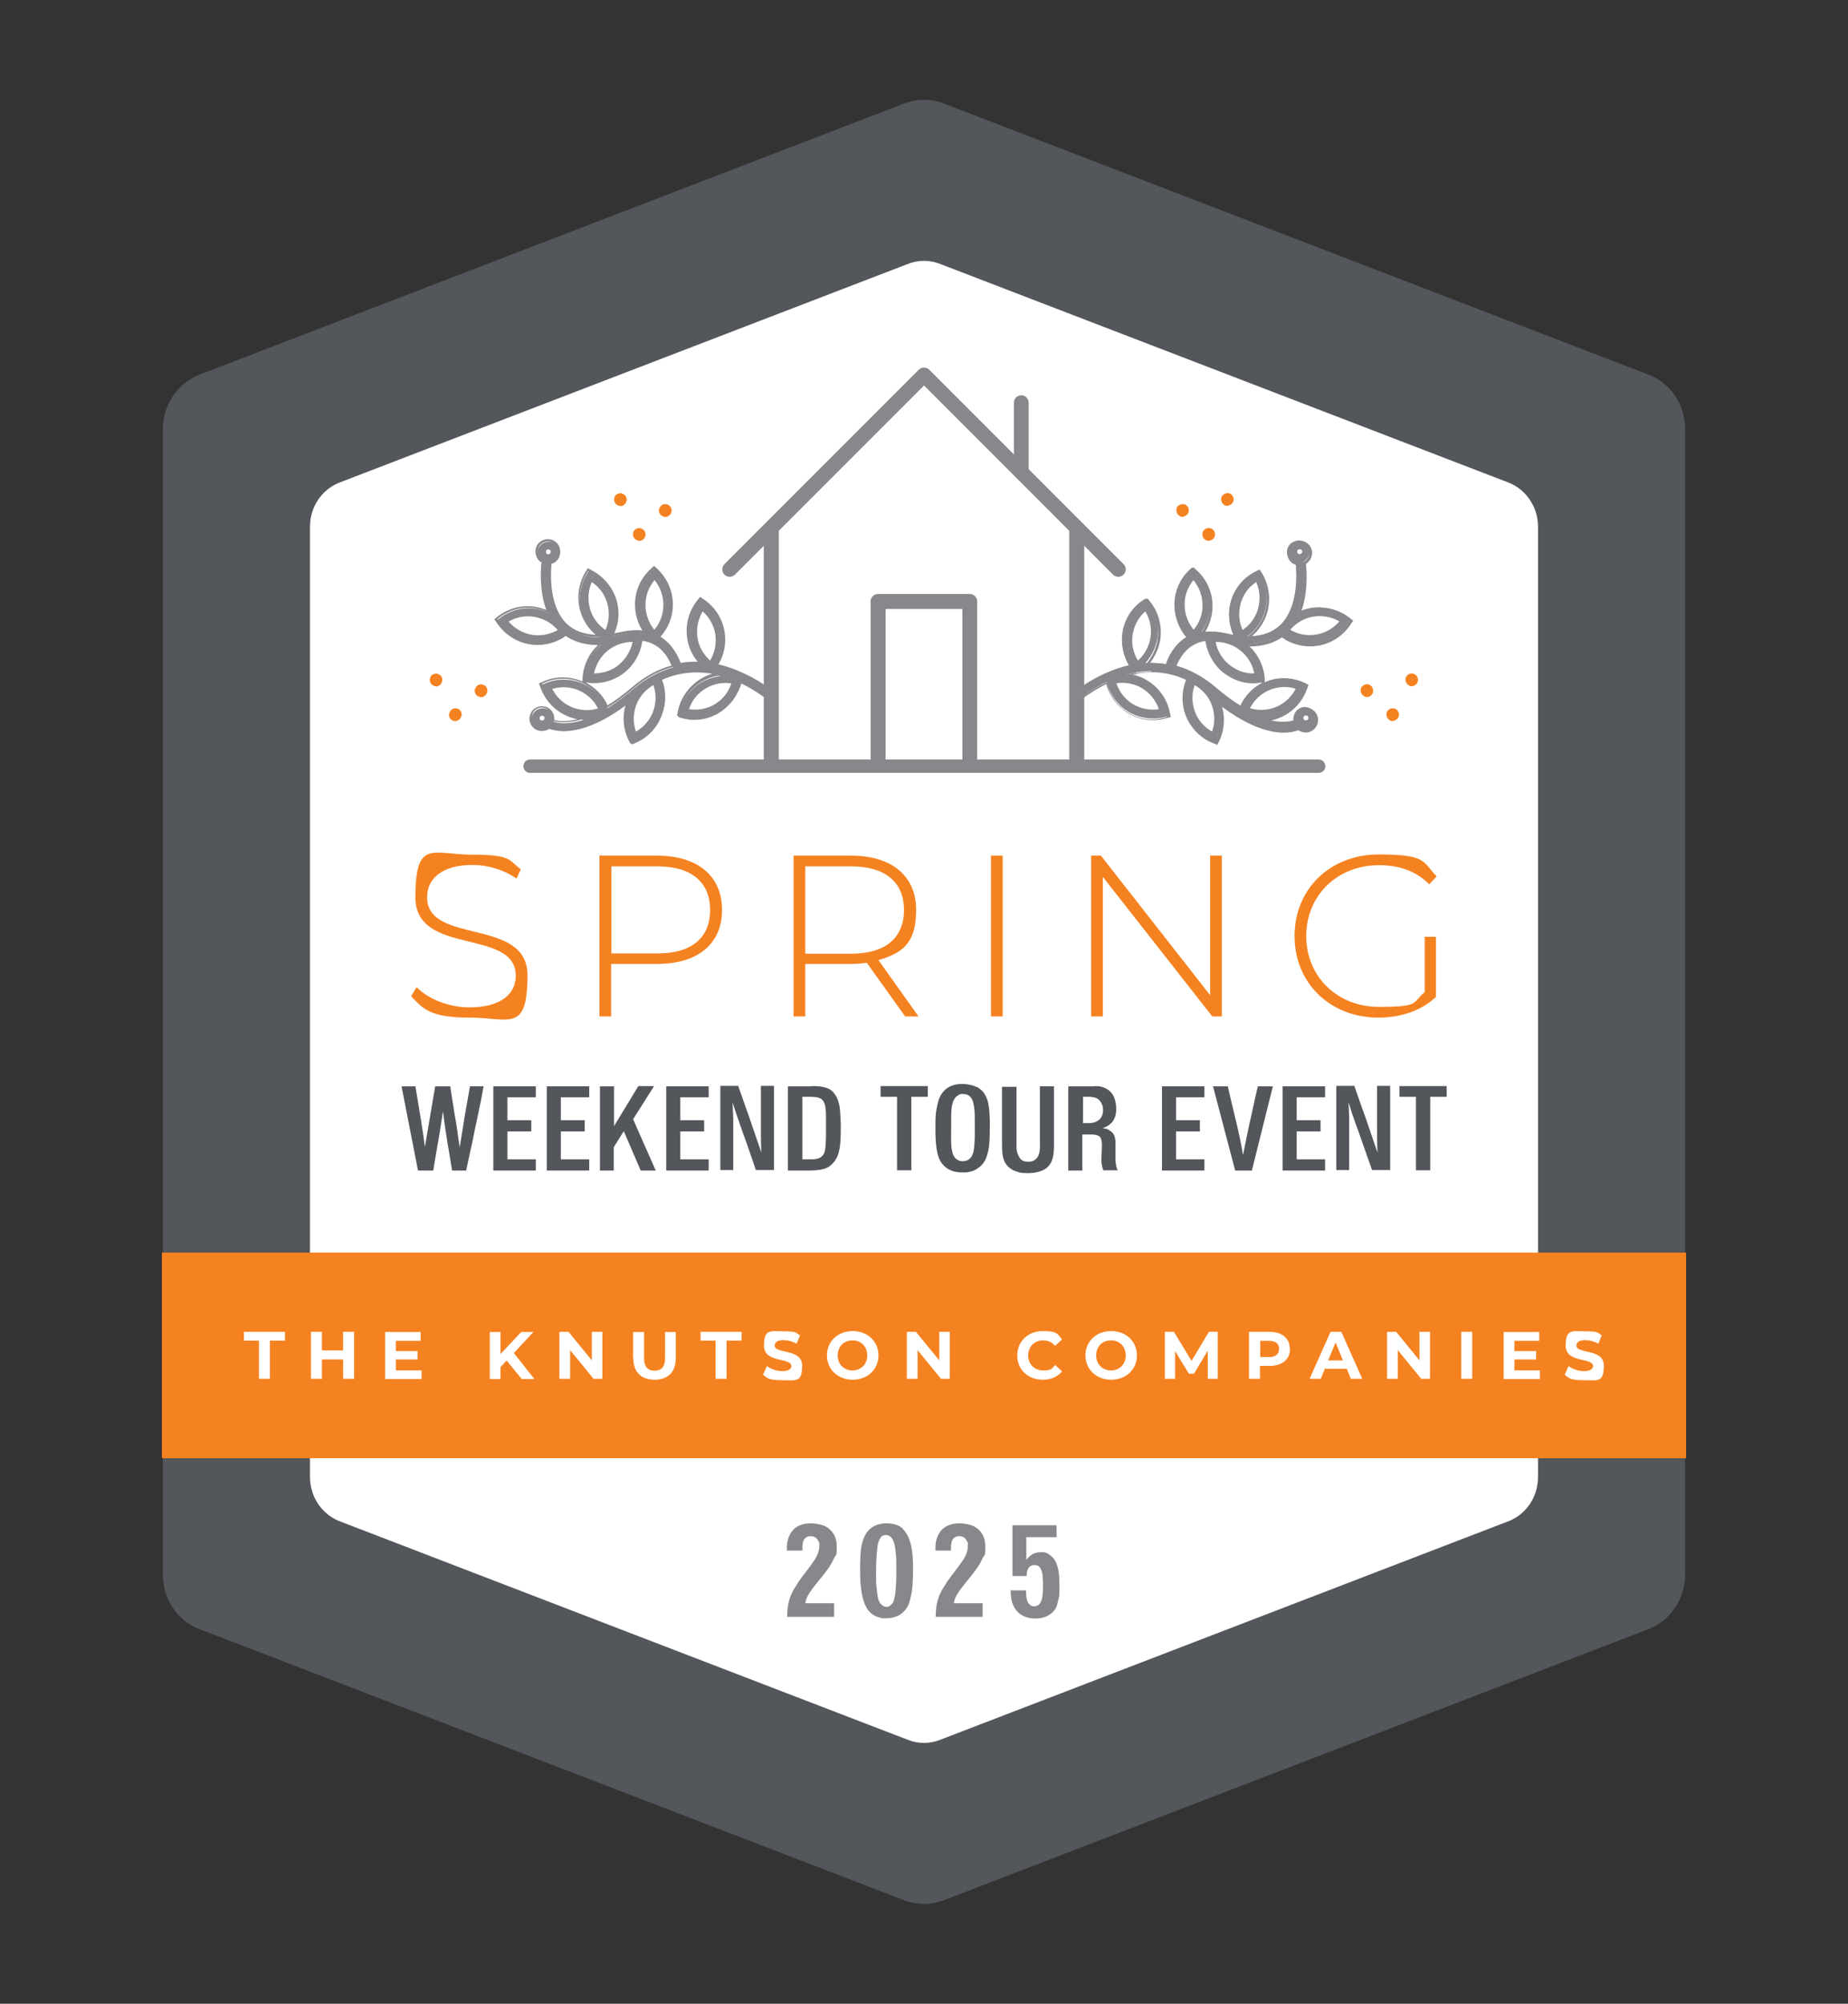 <?xml version="1.0" encoding="UTF-8"?>
<svg id="Layer_1" xmlns="http://www.w3.org/2000/svg" version="1.1" viewBox="0 0 775 840">
  <rect x="0" y="0" width="775" height="840" fill="#333333" stroke="none"/>
  <!-- Generator: Adobe Illustrator 29.1.0, SVG Export Plug-In . SVG Version: 2.1.0 Build 142)  -->
  <defs>
    <style>
      .st0 {
        fill: #f58220;
      }

      .st1 {
        fill: #87888c;
      }

      .st2 {
        fill: #fff;
      }

      .st3 {
        fill: #53565b;
      }
    </style>
  </defs>
  <g>
    <path class="st3" d="M-4922.7,116.9L-5218.3,3.3c-5.5-2.2-11.6-2.2-17.2,0l-295.6,113.7c-9,3.7-15,12.7-15,22.7v480.2c0,10.1,5.9,19.1,15,22.7l295.6,113.7c5.5,2.2,11.6,2.2,17.2,0l295.6-113.7c9-3.7,15-12.7,15-22.7V139.7c0-10.1-5.9-19.1-15-22.7Z"/>
    <path class="st2" d="M-4981.5,162.2l-238.5-91.7c-4.4-1.8-9.4-1.8-13.8,0l-238.5,91.7c-7.3,3-12.1,10.2-12.1,18.4v398.4c0,8.1,4.8,15.4,12.1,18.4l238.5,91.7c4.4,1.8,9.4,1.8,13.8,0l238.5-91.7c7.3-3,12.1-10.2,12.1-18.4V180.5c0-8.1-4.8-15.4-12.1-18.4Z"/>
    <g>
      <g>
        <path class="st0" d="M-5441.9,372.2l2.2-3.7c4.6,4.8,13.2,8.5,22.2,8.5,13.5,0,19.4-5.9,19.4-13.2,0-20.2-42.1-8.1-42.1-32.9s7.3-17.9,23.9-17.9,15.1,2.3,20.3,6.1l-1.8,3.9c-5.6-3.9-12.4-5.7-18.5-5.7-13.1,0-19,6.1-19,13.5,0,20.2,42.1,8.3,42.1,32.7s-7.6,17.8-24.3,17.8-19.6-3.8-24.6-9.1Z"/>
        <path class="st0" d="M-5311.6,336.2c0,14.2-10.2,22.6-27.2,22.6h-19.3v22h-4.9v-67.4h24.2c16.9,0,27.2,8.5,27.2,22.7ZM-5316.6,336.2c0-11.6-7.7-18.3-22.1-18.3h-19.3v36.5h19.3c14.4,0,22.1-6.6,22.1-18.2Z"/>
        <path class="st0" d="M-5234.8,380.9l-16.1-22.5c-2.1.3-4.2.5-6.5.5h-19.3v22h-4.9v-67.4h24.2c16.9,0,27.2,8.5,27.2,22.7s-5.8,18.1-15.8,21.1l16.8,23.6h-5.6ZM-5257.4,354.5c14.4,0,22.1-6.7,22.1-18.3s-7.7-18.3-22.1-18.3h-19.3v36.6h19.3Z"/>
        <path class="st0" d="M-5198.8,313.5h4.9v67.4h-4.9v-67.4Z"/>
        <path class="st0" d="M-5102,313.5v67.4h-4l-45.9-58.5v58.5h-4.9v-67.4h4.1l45.8,58.5v-58.5h4.9Z"/>
        <path class="st0" d="M-5016.9,347.5h4.7v25.2c-6.1,5.8-14.8,8.7-24.1,8.7-20.3,0-35.2-14.5-35.2-34.2s14.9-34.2,35.3-34.2,18.3,3.1,24.3,9.2l-3.1,3.3c-5.9-5.8-12.9-8-21.1-8-17.5,0-30.5,12.7-30.5,29.7s13,29.7,30.5,29.7,13.7-1.7,19.2-6.2v-23.2Z"/>
      </g>
      <g>
        <path class="st3" d="M-5416.8,417.2h-7.4c0-1.8,0-4.2-1.4-6-.7-.8-1.6-1.5-3.3-1.5s-2.8-.1-4.2,2.2c-.4.6-.9,1.9-.9,3.5s0,2.2,1.3,3.9c0,0,.6.9,1.2,1.3.8.7,1.6,1.2,3.2,1.9,1,.4,2,1,3,1.5.8.4,3.1,1.3,5.3,3.2.4.3,1.3,1.1,1.8,1.9.9,1.4,2,4.1,2,7.7s-1.5,6.8-2.6,8.2c-2,2.4-5.7,4.5-10.9,4.5s-4.5,0-7.5-2.1c-.5-.3-.9-.7-1.3-1.1-1.6-1.6-2-2.7-2.3-3.4-1-2.3-1.1-4.6-1.2-5.4v-1.1h7.3c0,0,0,2.4.4,3.7.4,1.4,1.7,4,5.2,4s1.5,0,2.6-.6c1.7-.9,3.1-2.7,3.1-5.7s0-3-1.9-5.1c-1.3-1.3-3-2.2-3.6-2.4-1.2-.6-2.3-1.2-3.4-1.8-.6-.3-1.3-.5-1.9-.9-.5-.3-1-.6-1.4-.9-.5-.4-1-.7-1.5-1.1-.5-.4-.7-.5-1.6-1.6-.3-.3-.5-.6-.7-1-.8-1.3-1.7-3.8-1.7-7.1,0-10.4,9.1-11.5,12.1-11.5s4.3,0,7.3,2.1c1.1.7,2.9,2.3,3.9,5.1.4,1.3.7,2.4.9,4.8v1Z"/>
        <path class="st3" d="M-5387.8,405l9.9,43.3h-7.3l-2.1-9.5h-11l-2.2,9.5h-7.4l10.9-43.3h9.1ZM-5388.4,432.9c-.9-4-1.8-8.1-2.6-12.1-.5-2.6-1-5.2-1.5-7.8-.5,2.6-1,5.1-1.6,7.7-.9,4.1-1.9,8.2-2.8,12.3h8.5Z"/>
        <path class="st3" d="M-5366.2,405.3c1.1,4.9,2.3,9.8,3.4,14.6.9,3.8,1.8,7.7,2.6,11.5.7,3,1.2,6,1.8,9,.7-3.5,1.3-6.9,2-10.4.7-3.7,1.6-7.4,2.4-11,1-4.6,2-9.1,3-13.7h7.7l-10.7,43.1h-8.5l-11.3-43.1h7.7Z"/>
        <path class="st3" d="M-5326.9,405.3v43.1h-7.2v-43.1h7.2Z"/>
        <path class="st3" d="M-5303,405.3c1.9,5.4,3.8,11,5.8,16.6,1.6,4.6,3.2,9.1,4.6,13.5.4,1.3.8,2.6,1.3,4-.2-4-.3-8-.3-12.1,0-3.7,0-7.5,0-11.2s0-7.2,0-10.7h6.6v43.1h-9.3c-1.7-4.9-3.5-9.9-5.2-14.8-.5-1.3-.9-2.6-1.4-4-.4-1.3-.9-2.6-1.4-3.9-.6-1.7-1.2-3.5-1.8-5.2-.2-.6-.4-1.2-.7-1.8-.5-1.6-1-3.2-1.6-4.8.2,2.7.3,5.5.4,8.2v5.3c0,1.5,0,2.9,0,4.3v16.8h-6.6v-43.1h9.5Z"/>
        <path class="st3" d="M-5253.2,416.7c-.1-2-.2-3-.5-3.9-.4-1.2-1.6-3-4.4-3s-1.8,0-3.1.9c-1.1.7-1.9,2-2.4,4-.4,1.5-.4,3.3-.5,6.5,0,1.8-.1,3.7-.2,5.5v7.1c.2,3.8.4,6.2,1.5,7.9.7,1,2,2.3,4.4,2.3s1.8,0,3.1-1c.7-.6,1.2-1.3,1.5-2,.9-1.9,1.1-4,1.2-8h-6v-5.5h12.8v20.9h-4.8l-.5-4.9c-.4,1.1-.8,1.7-1.7,2.8-.5.6-1,1.2-1.6,1.5-1,.7-3.2,1.8-5.9,1.8s-3.7,0-6.1-1.7c-.5-.2-1-.6-1.9-1.6-.2-.3-.9-1-1.3-1.8-.4-.7-.6-1.4-.9-2.1-1.1-3.2-1.3-6.2-1.5-12.6v-3.8c0-2.1.1-4.1.2-6.2.1-1.6.2-3.2.5-4.8.7-3.7,2-5.9,3.4-7.5,1.6-1.6,5.1-3.4,9.5-3.4s2,0,4.1.5c.5.1,1.1.2,1.6.4.5.2,1,.5,1.4.7,2.7,1.6,4.1,4,4.8,6.5.7,2.3.7,3.4.8,4.6h-7.6Z"/>
        <path class="st3" d="M-5208.6,417.2h-7.4c0-1.8,0-4.2-1.4-6-.7-.8-1.6-1.5-3.3-1.5s-2.8-.1-4.2,2.2c-.4.6-.9,1.9-.9,3.5s0,2.2,1.3,3.9c0,0,.6.9,1.2,1.3.8.7,1.6,1.2,3.2,1.9,1,.4,2,1,3,1.5.8.4,3.1,1.3,5.3,3.2.4.3,1.3,1.1,1.8,1.9.9,1.4,2,4.1,2,7.7s-1.5,6.8-2.6,8.2c-2,2.4-5.7,4.5-10.9,4.5s-4.5,0-7.5-2.1c-.5-.3-.9-.7-1.3-1.1-1.6-1.6-2-2.7-2.3-3.4-1-2.3-1.1-4.6-1.2-5.4v-1.1h7.3c0,0,0,2.4.4,3.7.4,1.4,1.7,4,5.2,4s1.5,0,2.6-.6c1.7-.9,3.1-2.7,3.1-5.7s0-3-1.9-5.1c-1.3-1.3-3-2.2-3.6-2.4-1.2-.6-2.3-1.2-3.4-1.8-.6-.3-1.3-.5-1.9-.9-.5-.3-1-.6-1.4-.9-.5-.4-1-.7-1.5-1.1-.5-.4-.7-.5-1.6-1.6-.3-.3-.5-.6-.7-1-.8-1.3-1.7-3.8-1.7-7.1,0-10.4,9.1-11.5,12.1-11.5s4.3,0,7.3,2.1c1.1.7,2.9,2.3,3.9,5.1.4,1.3.7,2.4.9,4.8v1Z"/>
        <path class="st3" d="M-5155,405.3v5.7h-14.5v11.6h12.1v5.7h-12.1v14.2h14.5v5.7h-21.6v-43.1h21.6Z"/>
        <path class="st3" d="M-5138.8,405.3c1.1,4.9,2.3,9.8,3.4,14.6.9,3.8,1.8,7.7,2.6,11.5.7,3,1.2,6,1.8,9,.7-3.5,1.3-6.9,2-10.4.7-3.7,1.6-7.4,2.4-11,1-4.6,2-9.1,3-13.7h7.7l-10.7,43.1h-8.5l-11.3-43.1h7.7Z"/>
        <path class="st3" d="M-5085.1,405.3v5.7h-14.5v11.6h12.1v5.7h-12.1v14.2h14.5v5.7h-21.6v-43.1h21.6Z"/>
        <path class="st3" d="M-5063,405.3c1.9,5.4,3.8,11,5.8,16.6,1.6,4.6,3.2,9.1,4.6,13.5.4,1.3.8,2.6,1.3,4-.2-4-.3-8-.3-12.1,0-3.7,0-7.5,0-11.2s0-7.2,0-10.7h6.6v43.1h-9.3c-1.7-4.9-3.5-9.9-5.2-14.8-.5-1.3-.9-2.6-1.4-4-.4-1.3-.9-2.6-1.4-3.9-.6-1.7-1.2-3.5-1.8-5.2-.2-.6-.4-1.2-.7-1.8-.5-1.6-1-3.2-1.6-4.8.2,2.7.3,5.5.4,8.2v5.3c0,1.5,0,2.9,0,4.3v16.8h-6.6v-43.1h9.5Z"/>
        <path class="st3" d="M-5011.9,405.3v5.5h-8.4v37.5h-7.3v-37.5h-8.4v-5.5h24Z"/>
      </g>
    </g>
    <rect class="st0" x="-5546.5" y="484.8" width="639.2" height="86.2"/>
    <g>
      <path class="st2" d="M-5505.7,521.8h-6.3v-3.7h17.2v3.7h-6.3v16h-4.6v-16Z"/>
      <path class="st2" d="M-5465.9,518.1v19.7h-4.6v-8.1h-8.9v8.1h-4.6v-19.7h4.6v7.8h8.9v-7.8h4.6Z"/>
      <path class="st2" d="M-5437.6,534.1v3.7h-15.3v-19.7h14.9v3.7h-10.4v4.3h9.1v3.5h-9.1v4.6h10.7Z"/>
      <path class="st2" d="M-5401.9,530l-2.6,2.8v5h-4.5v-19.7h4.5v9.2l8.7-9.2h5.1l-8.2,8.8,8.6,10.9h-5.3l-6.3-7.7Z"/>
      <path class="st2" d="M-5361.8,518.1v19.7h-3.7l-9.8-12v12h-4.5v-19.7h3.8l9.8,12v-12h4.5Z"/>
      <path class="st2" d="M-5348.9,529.1v-11h4.6v10.9c0,3.7,1.6,5.3,4.4,5.3s4.4-1.5,4.4-5.3v-10.9h4.5v11c0,5.8-3.3,9-8.9,9s-8.9-3.2-8.9-9Z"/>
      <path class="st2" d="M-5314.3,521.8h-6.3v-3.7h17.2v3.7h-6.3v16h-4.6v-16Z"/>
      <path class="st2" d="M-5294.3,535.8l1.5-3.4c1.7,1.2,4.1,2.1,6.5,2.1s3.8-.9,3.8-2.1c0-3.7-11.5-1.2-11.5-8.5s2.7-6.1,8.3-6.1,5,.6,6.8,1.7l-1.4,3.5c-1.8-1-3.7-1.5-5.5-1.5-2.7,0-3.7,1-3.7,2.3,0,3.6,11.5,1.1,11.5,8.4s-2.7,6.1-8.4,6.1-6.3-.9-8-2.3Z"/>
      <path class="st2" d="M-5267.6,527.9c0-5.9,4.6-10.2,10.8-10.2s10.8,4.3,10.8,10.2-4.6,10.2-10.8,10.2-10.8-4.3-10.8-10.2ZM-5250.6,527.9c0-3.7-2.6-6.3-6.2-6.3s-6.2,2.6-6.2,6.3,2.6,6.3,6.2,6.3,6.2-2.6,6.2-6.3Z"/>
      <path class="st2" d="M-5216.1,518.1v19.7h-3.7l-9.8-12v12h-4.5v-19.7h3.8l9.8,12v-12h4.5Z"/>
      <path class="st2" d="M-5187.8,527.9c0-5.9,4.6-10.2,10.7-10.2s6.2,1.2,8.1,3.5l-2.9,2.7c-1.3-1.5-3-2.3-5-2.3-3.7,0-6.3,2.6-6.3,6.3s2.6,6.3,6.3,6.3,3.6-.8,5-2.3l2.9,2.7c-1.9,2.3-4.7,3.5-8.1,3.5-6.1,0-10.7-4.2-10.7-10.2Z"/>
      <path class="st2" d="M-5159.2,527.9c0-5.9,4.6-10.2,10.8-10.2s10.8,4.3,10.8,10.2-4.6,10.2-10.8,10.2-10.8-4.3-10.8-10.2ZM-5142.3,527.9c0-3.7-2.6-6.3-6.2-6.3s-6.2,2.6-6.2,6.3,2.6,6.3,6.2,6.3,6.2-2.6,6.2-6.3Z"/>
      <path class="st2" d="M-5107.9,537.8v-11.8s-5.8,9.7-5.8,9.7h-2.1l-5.8-9.5v11.6h-4.3v-19.7h3.8l7.4,12.2,7.3-12.2h3.7v19.7c0,0-4.2,0-4.2,0Z"/>
      <path class="st2" d="M-5073.4,525.2c0,4.4-3.3,7.1-8.6,7.1h-4v5.4h-4.6v-19.7h8.5c5.3,0,8.6,2.7,8.6,7.1ZM-5078,525.2c0-2.2-1.4-3.4-4.2-3.4h-3.7v6.8h3.7c2.8,0,4.2-1.3,4.2-3.4Z"/>
      <path class="st2" d="M-5049.7,533.5h-9.1l-1.7,4.2h-4.7l8.8-19.7h4.5l8.8,19.7h-4.8l-1.7-4.2ZM-5051.2,530.1l-3.1-7.5-3.1,7.5h6.2Z"/>
      <path class="st2" d="M-5014.7,518.1v19.7h-3.7l-9.8-12v12h-4.5v-19.7h3.8l9.8,12v-12h4.5Z"/>
      <path class="st2" d="M-5001.5,518.1h4.6v19.7h-4.6v-19.7Z"/>
      <path class="st2" d="M-4968.6,534.1v3.7h-15.2v-19.7h14.9v3.7h-10.4v4.3h9.1v3.5h-9.1v4.6h10.7Z"/>
      <path class="st2" d="M-4958.1,535.8l1.5-3.4c1.7,1.2,4.1,2.1,6.5,2.1s3.8-.9,3.8-2.1c0-3.7-11.5-1.2-11.5-8.5s2.7-6.1,8.3-6.1,5,.6,6.8,1.7l-1.4,3.5c-1.8-1-3.7-1.5-5.5-1.5-2.7,0-3.7,1-3.7,2.3,0,3.6,11.5,1.1,11.5,8.4s-2.7,6.1-8.4,6.1-6.3-.9-8-2.3Z"/>
    </g>
    <g>
      <path class="st1" d="M-5264.1,632.2v5.5h-19.2c0-1.4.1-2.8.3-4.3.7-4.3,2.4-6.9,3.6-8.8.3-.5.6-1,.9-1.4.4-.5.8-1.1,1.2-1.6.5-.7.9-1.3,1.5-2,1.2-1.7,2.6-3.3,3.7-5,.6-.9,2.1-3.2,2.1-5.8s0-1.1-.4-1.9c-.3-.7-1.2-2-3.1-2s-.6,0-1,.1c-.2,0-1.4.3-2,1.7-.4.8-.5,2.1-.5,4.1h-6.4c0-.5,0-1,0-1.4,0-.6,0-4.1,2.3-6.9,2-2.4,5.2-2.9,7.5-2.9s4.6.7,5.3,1c2.3,1,5.2,3.4,5.2,8.3s-.1,2.8-1.2,5.4c-2,4.4-5.9,8.2-9,12.5-2,2.9-2.3,4-2.7,5.6h11.7Z"/>
      <path class="st1" d="M-5236.1,601.6c.7.6,1.4,1.4,2.3,3.3,1.2,2.8,1.9,6.5,1.9,12.8s-.3,9.2-.9,11.6c-.3,1.4-.9,3.7-1.9,5.1-.3.5-.7,1-1.2,1.5-.5.5-1.2,1-1.8,1.2-.9.5-2.8,1.2-5.2,1.2s-1.4,0-2.7-.3c-2.1-.5-3.9-1.6-5.2-3.7-2-3.1-2.8-8.3-2.8-15.9s.4-10.9,2-13.9c1.3-2.6,3.7-4.8,8.3-5,.5,0,4.5-.3,7.2,2.2ZM-5244.9,605.1c-.9.8-1.1,2.2-1.1,2.3-.5,1.9-.9,6.4-.9,11.6s0,4.5.2,6.7c.1,1.2.3,2.6.5,3.8.3,1.6.9,2.6,1.5,3.2.7.7,1.3.9,2,.9s.9,0,1.7-.6c.2-.2.7-.6,1.1-1.2,1-1.9,1.4-7,1.4-12.5s0-5.4-.3-8.2c-.1-1.5-.4-4.1-1.5-5.7-1-1.3-2.2-1.3-2.6-1.2-.9,0-1.6.6-1.9.9Z"/>
      <path class="st1" d="M-5203.2,632.2v5.5h-19.2c0-1.4.1-2.8.3-4.3.7-4.3,2.4-6.9,3.6-8.8.3-.5.6-1,.9-1.4.4-.5.8-1.1,1.2-1.6.5-.7.9-1.3,1.5-2,1.2-1.7,2.6-3.3,3.7-5,.6-.9,2.1-3.2,2.1-5.8s0-1.1-.4-1.9c-.3-.7-1.2-2-3.1-2s-.6,0-1,.1c-.2,0-1.4.3-2,1.7-.4.8-.5,2.1-.5,4.1h-6.4c0-.5,0-1,0-1.4,0-.6,0-4.1,2.3-6.9,2-2.4,5.2-2.9,7.5-2.9s4.6.7,5.3,1c2.3,1,5.2,3.4,5.2,8.3s-.1,2.8-1.2,5.4c-2,4.4-5.9,8.2-9,12.5-2,2.9-2.3,4-2.7,5.6h11.7Z"/>
      <path class="st1" d="M-5173.7,600.1v24h3.3v4.9h-3.2v8.7h-6.1v-8.7h-13.1v-5.2l11.3-23.7h7.8ZM-5187.8,624.1h8.1c0-2.8,0-5.5,0-8.3,0-3.2.2-6.5.2-9.6l-8.3,17.9Z"/>
    </g>
    <g>
      <g>
        <path class="st1" d="M-5288.8,246.3l-.9-.7c-4.3-3.3-13-9.3-23.6-11.6h-.3c0,0,.2-.4.2-.4,2.5-4,3.4-8.8,2.7-13.4-.8-5.5-3.9-10.4-8.5-13.5l-1.2-.8-.9,1.1c-3.4,4.3-4.9,9.9-4.1,15.4.6,3.7,2.2,7.2,4.7,10.1l.4.4h-.6c-2.6-.1-5.3,0-7.8.5h-.2s0-.2,0-.2c-.9-2.7-3.3-7.8-8.3-11,0,0-.1,0-.2,0,0,0-.1,0-.2,0l-.3-.2.2-.2c3.4-3.7,5.2-8.4,5.3-13.3,0-5.5-2.3-10.8-6.3-14.6l-1.1-1-1.1,1c-4.1,3.7-6.4,9-6.4,14.6,0,3.9,1.1,7.8,3.3,11.1l.3.5h-.5c-2.8-.5-5.9-.3-9.2.5-1.2.3-2.4.5-3.5.7h-.5c0,0,.2-.3.2-.3,2-4.4,2.5-9.3,1.1-13.9-1.5-5.3-5.2-9.8-10.1-12.3l-1.3-.7-.8,1.3c-2.9,4.7-3.6,10.5-2.1,15.8,1.1,4,3.6,7.7,6.9,10.3l.6.5h-.7c-5.5-.1-9.9-1.7-13.1-4.7-7.6-7.1-7.2-20.5-6.6-26v-.2s.2,0,.2,0c.3,0,.6-.2.9-.3,2.3-1.2,3.3-4,2.1-6.3s-4-3.3-6.3-2.1c-2.3,1.2-3.3,4-2.1,6.3.4.9,1.1,1.6,2,2h.1c0,0,0,.2,0,.2-.4,4.4-.8,12.9,2.2,20.4l.2.6-.6-.3c-1.6-.7-3.2-1.2-4.9-1.5-5.4-.9-11.1.5-15.4,3.9l-1.2.9.8,1.2c3,4.6,7.9,7.8,13.3,8.7h0c4.1.7,8.4,0,12.1-1.9.9-.4,1.8-1,2.7-1.7h.1c0-.1.1,0,.1,0,3.7,2.6,8.5,3.9,14.1,3.9h.7s-.5.4-.5.4c-3.9,3.5-6.4,8.5-6.7,13.7v1.5c0,0,1.4.2,1.4.2,4,.5,8-.1,11.7-1.9,1.3-.7,2.5-1.5,3.7-2.4,4-3.2,6.6-8,7.2-13.1v-.2s.3,0,.3,0c2.2.3,4.3,1,6,2.1,4,2.5,6,6.7,6.9,9v.3c0,0-.2,0-.2,0-5.7,1.6-11.2,4.5-16.3,8.9-3.7,3.1-7.3,5.8-10.8,8h-.2c0,.1-.1-.1-.1-.1-2.1-4.6-5.7-8.2-10.4-10.2-5.1-2.2-10.9-2.1-15.9.1l-1.3.6.5,1.4c1.9,5.2,5.8,9.4,10.9,11.6,1.6.7,3.4,1.2,5.2,1.4l1.2.2-1.1.3c-5.8,1.7-9.6,1.1-11.3.5h-.2c0,0,0-.3,0-.3.2-1,0-2-.4-2.8-1.2-2.3-4-3.3-6.3-2.1-2.3,1.2-3.3,4-2.1,6.3,1.2,2.3,4,3.3,6.3,2.1.2-.1.5-.3.7-.4h.1c0,0,.1,0,.1,0,3.7,1.5,14.3,3.4,32.3-10.1l.6-.5-.3.8c-1.7,5-1.3,10.5,1.1,15.2l.7,1.3,1.4-.6c.5-.2.9-.4,1.3-.6,4.5-2.3,8-6.1,9.7-10.8,1.8-4.7,1.7-9.9-.3-14.6v-.2c0,0,.1-.1.1-.1,6.6-3.1,13.8-4,21.2-2.8h0s.2.2.2.2h0c0-.1.1,0,.1,0,.7.1,1.5.3,2.3.5l1.2.3-1.2.2c-2.5.4-4.9,1.3-7.1,2.6-4.7,2.9-8.1,7.6-9.2,13l-.3,1.4,1.4.4c4.8,1.4,9.9.9,14.4-1.4.5-.2,1-.5,1.4-.8,4.4-2.7,7.7-7.1,8.9-12.1v-.3c0,0,.3.1.3.1,6.1,2.9,10.8,6.6,13.1,8.5l.3.2,1.1-3.2ZM-5307,241.1c-1.2,3.8-3.8,7.1-7.2,9.2h0c-.4.2-.8.5-1.2.7-3.2,1.6-6.8,2.1-10.3,1.5h-.3s0-.3,0-.3c1.2-3.8,3.8-7.1,7.2-9.2,3.4-2.1,7.5-2.9,11.5-2.2h.3s0,.3,0,.3ZM-5316.3,232.1l-.2.2-.2-.2c-3.1-2.6-5.1-6.2-5.7-10.2-.6-4,.2-8,2.4-11.5l.2-.2.2.2c3.1,2.6,5.1,6.2,5.7,10.2.6,4-.2,8-2.4,11.5ZM-5340,241.4c1.4,3.8,1.4,7.9,0,11.7-1.4,3.8-4.1,6.9-7.7,8.8h-.3c0,.1,0-.1,0-.1-1.4-3.8-1.4-7.9,0-11.7,1.4-3.8,4.1-6.9,7.7-8.8h.3c0-.1,0,.1,0,.1ZM-5363,251.7v.3c.1,0-.1,0-.1,0-3.8,1.2-8,1-11.7-.5-3.7-1.6-6.7-4.5-8.5-8.1v-.3c-.1,0,.1,0,.1,0,3.8-1.2,8-1,11.7.5,3.7,1.6,6.7,4.5,8.5,8.1ZM-5386.3,257.2c-.8.4-1.7,0-2.1-.7s0-1.7.7-2.1c.8-.4,1.7,0,2.1.7.4.8,0,1.7-.7,2.1ZM-5339.8,219.3l-.2.2-.2-.2c-2.6-3.1-4.1-7-4-11,0-4,1.5-7.9,4.2-11l.2-.2.2.2c2.6,3.1,4.1,7,4,11,0,4-1.5,7.9-4.2,11ZM-5348.9,223.3h.3s0,.3,0,.3c-.7,4-2.8,7.6-5.9,10.1-1,.8-2,1.5-3.1,2-2.5,1.2-5.2,1.8-8,1.8h-.3s0-.3,0-.3c.7-4,2.8-7.6,5.9-10.1h0c3.1-2.5,7-3.9,11.1-3.8ZM-5360.1,219.3v.3c-.1,0-.4-.2-.4-.2-3.4-2.2-5.8-5.6-6.9-9.4-1.1-3.9-.8-8,.9-11.7v-.3c.1,0,.4.2.4.2,3.4,2.2,5.8,5.6,6.9,9.4,1.1,3.9.8,8-.9,11.7ZM-5380,219c-.4.2-.8.5-1.2.7-3.2,1.6-6.8,2.1-10.3,1.6-4-.7-7.6-2.7-10.1-5.9l-.2-.2h.2c3.5-2.3,7.5-3,11.5-2.4,4,.7,7.6,2.7,10.1,5.9l.2.2h-.2ZM-5385.1,184.7c.8-.4,1.7,0,2.1.7s0,1.7-.7,2.1c-.8.4-1.7,0-2.1-.7-.4-.8,0-1.7.7-2.1Z"/>
        <path class="st1" d="M-5349.7,266.9l-.9-1.7c-2.3-4.6-2.8-9.9-1.4-14.8-17.6,13-28.2,11.2-32,9.8-.2.2-.5.3-.7.4-1.2.6-2.7.7-4,.3-1.3-.4-2.4-1.4-3-2.6-1.3-2.6-.2-5.7,2.3-7,1.2-.6,2.7-.7,4-.3,1.3.4,2.4,1.4,3,2.6.5.9.6,1.9.5,2.9,1.6.5,4.8,1,9.7-.3-1.4-.3-2.8-.7-4.2-1.3-5.2-2.2-9.3-6.6-11.2-11.9l-.7-1.8,1.8-.8c5.2-2.3,11.1-2.3,16.3-.1,0,0,.2,0,.2,0v-1.6c.4-5.1,2.7-10.1,6.5-13.6-5.4,0-9.9-1.3-13.6-3.8-.9.7-1.8,1.2-2.6,1.6-3.8,1.9-8.2,2.6-12.4,1.9-5.7-.9-10.6-4.2-13.8-8.9l-1.1-1.6,1.5-1.2c4.5-3.5,10.3-4.9,15.8-4,1.5.3,3,.7,4.5,1.3-2.7-7.4-2.5-15.5-2-19.9-.9-.5-1.6-1.3-2-2.2-.6-1.2-.7-2.7-.3-4,.4-1.3,1.4-2.4,2.6-3,1.2-.6,2.7-.7,4-.3,1.3.4,2.4,1.4,3,2.6.6,1.2.7,2.7.3,4-.4,1.3-1.4,2.4-2.6,3-.3.1-.6.2-.8.3-.5,5.5-.8,18.5,6.5,25.4,3,2.8,7,4.3,12,4.5-3.1-2.6-5.4-6.2-6.5-10.1-1.5-5.4-.7-11.3,2.2-16.2l1-1.6,1.7.9c5,2.6,8.8,7.2,10.4,12.6,1.3,4.6,1,9.5-1,13.8,1-.2,2-.4,3-.6,3.1-.7,6.1-.9,8.8-.6-2.1-3.3-3.1-7.1-3.1-10.9,0-5.7,2.4-11.1,6.6-14.9l1.4-1.3,1.4,1.3c4.1,3.9,6.5,9.3,6.5,15,0,5-1.9,9.7-5.2,13.4,0,0,0,0,0,0,5,3.2,7.4,8.2,8.4,11,2.3-.4,4.7-.5,7.2-.5-2.4-2.8-3.9-6.3-4.4-9.9-.9-5.6.7-11.3,4.2-15.8l1.2-1.5,1.6,1.1c4.7,3.2,7.9,8.2,8.7,13.8.7,4.6-.2,9.4-2.6,13.4,10.6,2.5,19.2,8.3,23.5,11.6l1.1.9-1.4,4.2-.8-.7c-2.2-1.9-6.8-5.4-12.7-8.3-1.4,5-4.7,9.4-9.1,12.1-.5.3-.9.6-1.4.8-4.6,2.3-9.8,2.8-14.7,1.4l-1.9-.5.4-1.9c1.1-5.5,4.6-10.4,9.4-13.4,1.9-1.2,3.9-2,6.1-2.5-.3,0-.7-.1-1-.2l-.2.2-.5-.3c-7.3-1.2-14.2-.4-20.6,2.6,1.9,4.8,2,10,.2,14.8-1.8,4.8-5.4,8.8-10,11.1-.4.2-.9.4-1.4.6l-1.8.7ZM-5350,247.6l-.8,2.3c-1.6,4.9-1.2,10.3,1.1,14.8l.4.9.9-.4c.4-.2.9-.4,1.3-.6,4.4-2.2,7.8-6,9.5-10.6,1.7-4.6,1.6-9.7-.3-14.3l-.3-.7.6-.3c6.7-3.2,14-4.1,21.5-2.8h0s0,0,0,0h.4c.7.2,1.5.4,2.3.6l3.6.9-3.6.6c-2.5.4-4.8,1.3-6.9,2.6-4.6,2.8-7.9,7.4-8.9,12.7l-.2,1,1,.3c4.7,1.3,9.7.9,14-1.3.5-.2.9-.5,1.4-.8,4.3-2.6,7.5-6.9,8.7-11.8l.2-.9.8.4c5.9,2.9,10.6,6.4,12.9,8.3l.7-2.2-.6-.5c-4.2-3.3-12.9-9.2-23.4-11.5l-1-.2.5-.9c2.4-3.9,3.3-8.6,2.6-13.1-.8-5.3-3.8-10.1-8.3-13.1l-.8-.6-.6.8c-3.3,4.2-4.8,9.7-4,15,.6,3.6,2.1,7,4.6,9.8l1.1,1.3h-1.7c-2.6-.2-5.2,0-7.7.4h-.6c0,.1-.2-.5-.2-.5-.9-2.7-3.2-7.6-8.1-10.7,0,0,0,0-.1,0,0,0-.1,0-.2-.1l-.8-.5.6-.7c3.3-3.6,5.1-8.2,5.1-13,0-5.4-2.2-10.6-6.1-14.3l-.7-.7-.7.7c-4,3.6-6.3,8.8-6.3,14.2,0,3.8,1.1,7.6,3.2,10.8l.9,1.4-1.7-.2c-2.8-.4-5.8-.2-9,.5-1.2.3-2.4.5-3.6.7l-1.4.2.6-1.3c2-4.2,2.4-9.1,1.1-13.6-1.5-5.2-5.1-9.5-9.9-12l-.9-.5-.5.9c-2.8,4.6-3.6,10.2-2.1,15.4,1.1,3.9,3.5,7.5,6.8,10l1.8,1.4h-2.2c-5.6-.1-10.1-1.8-13.4-4.9-7.7-7.3-7.3-20.9-6.8-26.4v-.5c0,0,.6-.1.6-.1.3,0,.6-.2.8-.3,1-.5,1.8-1.4,2.1-2.4.4-1.1.3-2.2-.2-3.2-.5-1-1.4-1.8-2.4-2.1-1.1-.4-2.2-.3-3.2.2-1,.5-1.8,1.4-2.1,2.4s-.3,2.2.2,3.2c.4.8,1,1.4,1.8,1.8l.4.2v.5c-.5,4.3-.8,12.7,2.1,20.2l.7,1.7-1.7-.8c-1.5-.7-3.1-1.2-4.8-1.5-5.3-.9-10.8.5-15.1,3.8l-.8.6.6.8c3,4.5,7.7,7.6,13,8.5,4.1.7,8.3,0,11.9-1.8.9-.4,1.7-1,2.7-1.6l.4-.3.4.3c3.7,2.6,8.3,3.8,13.8,3.8h2s-1.5,1.3-1.5,1.3c-3.8,3.4-6.2,8.3-6.5,13.4v1c0,0,.9.1.9.1,3.9.5,7.8-.1,11.4-1.9,1.3-.6,2.5-1.4,3.6-2.3,3.9-3.2,6.4-7.8,7-12.8v-.7c0,0,.8,0,.8,0,2.3.3,4.4,1,6.2,2.2,4.2,2.6,6.2,6.9,7.1,9.2l.3.8-.8.2c-5.7,1.5-11.1,4.5-16.1,8.8-3.7,3.2-7.4,5.9-10.9,8l-.7.4-.3-.8c-2-4.5-5.6-8-10.1-10-4.9-2.1-10.6-2.1-15.5.1l-.9.4.3.9c1.8,5.1,5.7,9.2,10.6,11.3,1.6.7,3.3,1.1,5.1,1.4l3.5.5-3.4,1c-5.9,1.7-9.8,1.1-11.6.5l-.6-.2v-.6c.2-.9.1-1.8-.3-2.5-.5-1-1.4-1.8-2.4-2.1-1.1-.4-2.2-.3-3.2.2-1,.5-1.8,1.4-2.1,2.4s-.3,2.2.2,3.2c1,2.1,3.6,2.9,5.7,1.9.2-.1.4-.2.6-.4l.3-.3.4.2c3.6,1.4,14,3.3,31.8-10.1l1.9-1.4ZM-5368.8,240.9c4,2.1,7.3,5.4,9.2,9.6,3.4-2.1,6.9-4.7,10.5-7.8,5.1-4.3,10.5-7.3,16.3-8.9-.9-2.2-2.8-6.1-6.6-8.4-1.6-1-3.5-1.7-5.6-2-.7,5.1-3.3,9.9-7.3,13.2-1.2.9-2.4,1.8-3.8,2.4-3.7,1.9-7.8,2.5-11.9,2h-.8ZM-5348.2,262.9l-.3-.8c-1.4-3.9-1.4-8.2,0-12.1,1.5-3.9,4.3-7.1,7.9-9.1l.8-.4.3.8c1.4,3.9,1.4,8.2,0,12.1-1.5,3.9-4.3,7.1-7.9,9.1l-.8.4ZM-5340.4,241.9c-3.3,1.9-5.9,4.9-7.2,8.4-1.3,3.6-1.4,7.5-.1,11.1,3.3-1.9,5.9-4.9,7.2-8.4,1.3-3.6,1.4-7.5.1-11.1ZM-5387,257.9c-.8,0-1.5-.4-1.8-1.1-.2-.5-.3-1-.1-1.6.2-.5.5-.9,1-1.2.5-.2,1-.3,1.6-.1s.9.5,1.2,1c.2.5.3,1,.1,1.6-.2.5-.5.9-1,1.2-.3.1-.6.2-.9.2ZM-5387,254.8c-.2,0-.3,0-.5.1-.5.3-.7.9-.5,1.4.1.3.3.4.6.5.3,0,.6,0,.8,0s.4-.3.5-.6c0-.3,0-.6,0-.8-.1-.3-.3-.4-.6-.5-.1,0-.2,0-.3,0ZM-5368.3,253.4c-2.3,0-4.6-.5-6.8-1.4-3.8-1.6-6.9-4.6-8.7-8.3l-.4-.8.8-.3c4-1.3,8.2-1.1,12.1.6,3.8,1.6,6.9,4.6,8.7,8.3l.4.8-.8.3c-1.7.6-3.5.8-5.3.8ZM-5382.8,243.5c1.7,3.4,4.6,6.1,8.1,7.6s7.4,1.7,11.1.6c-1.7-3.4-4.6-6.1-8.1-7.6-3.5-1.5-7.4-1.7-11.1-.6ZM-5322.9,253.2c-1,0-1.9,0-2.9-.2h-.9c0-.1.3-1,.3-1,1.3-4,3.9-7.3,7.5-9.5,3.5-2.2,7.8-3,11.9-2.3h.9c0,.1-.3,1-.3,1-1.3,4-3.9,7.3-7.5,9.5-.4.2-.8.5-1.2.7-2.4,1.2-5,1.8-7.7,1.8ZM-5325.4,252c3.3.5,6.7,0,9.7-1.5.4-.2.8-.4,1.1-.6,3.3-2,5.7-5,6.9-8.7-3.8-.6-7.6.2-10.9,2.2-3.3,2-5.7,5-6.9,8.7ZM-5365.2,238c-.2,0-.3,0-.5,0h-.9s.1-.9.1-.9c.7-4.1,2.9-7.8,6.1-10.4,3.2-2.6,7.2-4,11.4-3.9h.9s-.1.9-.1.9c-.7,4.1-2.9,7.8-6.1,10.4-1,.8-2.1,1.5-3.2,2.1-2.4,1.2-5.1,1.8-7.8,1.8ZM-5365.3,237c2.6,0,5.2-.6,7.5-1.7,1.1-.5,2.1-1.2,3-2,2.9-2.4,4.9-5.8,5.7-9.5-3.8,0-7.5,1.3-10.5,3.7-2.9,2.4-4.9,5.8-5.7,9.5ZM-5316.3,233.1l-.7-.6c-3.2-2.7-5.3-6.4-5.9-10.5s.2-8.3,2.5-11.8l.5-.7.7.6c3.2,2.7,5.3,6.4,5.9,10.5.6,4.1-.2,8.3-2.5,11.8l-.5.7ZM-5319.7,211c-2,3.3-2.7,7.1-2.2,10.9s2.5,7.2,5.3,9.7c2-3.3,2.7-7.1,2.2-10.9-.6-3.8-2.5-7.2-5.3-9.7ZM-5388.7,222c-.9,0-1.9,0-2.9-.2-4.1-.7-7.8-2.8-10.5-6l-.6-.7.7-.4c3.6-2.2,7.8-3,11.8-2.3,4.1.7,7.8,2.8,10.5,6l.6.7-.7.5c-.4.3-.8.5-1.3.7-2.4,1.2-5.1,1.8-7.7,1.8ZM-5401.1,215.3c2.5,2.9,5.9,4.8,9.7,5.5,3.4.6,6.9,0,10-1.5.3-.2.6-.3.9-.5-2.5-2.9-5.9-4.8-9.7-5.5-3.7-.6-7.6,0-10.9,2ZM-5340,220.3l-.6-.7c-2.7-3.2-4.2-7.2-4.2-11.3,0-4.1,1.5-8.1,4.3-11.3l.6-.7.6.7c2.7,3.2,4.2,7.2,4.2,11.3s-1.5,8.1-4.3,11.3h0s-.6.6-.6.6ZM-5339.9,197.9c-2.5,2.9-3.8,6.6-3.8,10.4,0,3.8,1.3,7.5,3.7,10.4,2.5-2.9,3.8-6.6,3.8-10.4,0-3.8-1.3-7.5-3.7-10.4ZM-5360,220.3l-.7-.5c-3.5-2.3-6-5.7-7.2-9.7-1.1-4-.8-8.3,1-12l.4-.8.7.5c3.5,2.3,6,5.7,7.2,9.7,1.1,4,.8,8.3-1,12l-.4.8ZM-5366.2,198.8c-1.6,3.5-1.8,7.4-.8,11.1,1,3.7,3.3,6.8,6.5,9,1.6-3.5,1.8-7.4.8-11.1-1-3.7-3.3-6.8-6.5-9ZM-5384.4,188.2c-.8,0-1.5-.4-1.8-1.1-.2-.5-.3-1-.1-1.6.2-.5.5-.9,1-1.2,1-.5,2.3,0,2.8.9.2.5.3,1,.1,1.6-.2.5-.5.9-1,1.2-.3.1-.6.2-.9.2ZM-5384.4,185c-.2,0-.3,0-.5.1-.3.1-.4.3-.5.6,0,.3,0,.6,0,.8.3.5.9.7,1.4.5.5-.3.7-.9.5-1.4-.1-.3-.3-.4-.6-.5-.1,0-.2,0-.3,0Z"/>
      </g>
      <g>
        <path class="st1" d="M-5061.4,277.7h-330.7c-1,0-1.8-.8-1.8-1.8s.8-1.8,1.8-1.8h330.7c1,0,1.8.8,1.8,1.8s-.8,1.8-1.8,1.8Z"/>
        <path class="st1" d="M-5061.4,278.7h-330.7c-1.5,0-2.8-1.2-2.8-2.8s1.2-2.8,2.8-2.8h330.7c1.5,0,2.8,1.2,2.8,2.8s-1.2,2.8-2.8,2.8ZM-5392.1,275.2c-.4,0-.8.3-.8.8s.3.8.8.8h330.7c.4,0,.8-.3.8-.8s-.3-.8-.8-.8h-330.7Z"/>
      </g>
      <g>
        <path class="st1" d="M-5210.8,274.2v-64.2h-32.2v64.2s-6.3,0-6.3,0v-67.4c0-1.7,1.4-3.1,3.1-3.1h38.5c1.7,0,3.1,1.4,3.1,3.1v67.4s-6.3,0-6.3,0Z"/>
        <g>
          <rect class="st1" x="-5166" y="175.9" width="6.3" height="98.3"/>
          <rect class="st1" x="-5294.1" y="175.9" width="6.3" height="98.3"/>
          <path class="st1" d="M-5308.4,196.5c-.8,0-1.6-.3-2.2-.9-1.2-1.2-1.2-3.2,0-4.4l81.5-81.5c1.2-1.2,3.2-1.2,4.4,0l81.5,81.5c1.2,1.2,1.2,3.2,0,4.4-1.2,1.2-3.2,1.2-4.4,0l-79.3-79.3-79.3,79.3c-.6.6-1.4.9-2.2.9Z"/>
          <path class="st1" d="M-5186.1,155.7c-1.7,0-3.1-1.4-3.1-3.1v-29.1c0-1.7,1.4-3.1,3.1-3.1s3.1,1.4,3.1,3.1v29.1c0,1.7-1.4,3.1-3.1,3.1Z"/>
        </g>
      </g>
      <g>
        <path class="st1" d="M-5163.9,249.5l.3-.2c2.3-1.9,7-5.5,13.1-8.5h.3c0-.1,0,.2,0,.2,1.3,5,4.5,9.4,8.9,12.1.5.3.9.5,1.4.8,4.5,2.2,9.6,2.7,14.4,1.4l1.4-.4-.3-1.4c-1.1-5.4-4.4-10.2-9.2-13-2.2-1.3-4.6-2.2-7.1-2.6l-1.2-.2,1.2-.3c.9-.2,1.6-.4,2.3-.5h.1s0,0,0,0h.2c0-.1,0-.2,0-.2,7.4-1.3,14.6-.4,21.2,2.8h.2c0,.1,0,.3,0,.3-1.9,4.7-2,9.9-.3,14.6,1.8,4.7,5.2,8.6,9.7,10.8.4.2.9.4,1.3.6l1.4.6.7-1.3c2.3-4.7,2.7-10.2,1.1-15.2l-.3-.8.6.5c18,13.6,28.6,11.6,32.3,10.1h.1c0,0,.1,0,.1,0,.2.2.5.3.7.4,2.3,1.2,5.2.2,6.3-2.1s.2-5.2-2.1-6.3c-2.3-1.2-5.2-.2-6.3,2.1s-.6,1.9-.4,2.8v.2s-.2,0-.2,0c-1.7.5-5.5,1.2-11.3-.5l-1.1-.3,1.2-.2c1.8-.2,3.6-.7,5.2-1.4,5.1-2.2,9.1-6.4,10.9-11.6l.5-1.4-1.3-.6c-5-2.2-10.9-2.3-15.9-.1-4.6,2-8.3,5.6-10.4,10.2v.3c-.1,0-.4-.1-.4-.1-3.5-2.2-7.1-4.8-10.8-8-5.1-4.3-10.6-7.3-16.3-8.9h-.3c0,0,0-.3,0-.3.8-2.3,2.8-6.4,6.9-9,1.8-1.1,3.8-1.8,6-2.1h.2s0,.2,0,.2c.6,5.1,3.2,9.9,7.2,13.1,1.1.9,2.4,1.7,3.7,2.4,3.6,1.8,7.7,2.5,11.7,1.9l1.5-.2v-1.5c-.4-5.2-2.9-10.2-6.8-13.7l-.5-.4h.7c5.6,0,10.3-1.2,14.1-3.8h.1c0-.1.1,0,.1,0,.9.7,1.8,1.2,2.7,1.7,3.7,1.9,8,2.5,12.1,1.9h0c5.4-.9,10.3-4.1,13.3-8.7l.8-1.2-1.2-.9c-4.4-3.4-10-4.8-15.4-3.9-1.7.3-3.3.8-4.9,1.5l-.6.3.2-.6c3-7.5,2.7-16,2.2-20.4v-.2s.1,0,.1,0c.9-.5,1.5-1.2,2-2,1.2-2.3.2-5.2-2.1-6.3s-5.2-.2-6.3,2.1c-1.2,2.3-.2,5.2,2.1,6.3.3.1.6.3.9.3h.2s0,.2,0,.2c.5,5.4.9,18.8-6.6,26-3.2,3-7.6,4.6-13.1,4.7h-.7s.6-.4.6-.4c3.3-2.6,5.8-6.2,6.9-10.3,1.5-5.3.7-11.1-2.1-15.8l-.8-1.3-1.3.7c-4.9,2.5-8.6,7-10.1,12.3-1.3,4.6-.9,9.6,1.1,13.9l.2.4h-.5c-1.2-.3-2.4-.5-3.5-.8-3.3-.8-6.3-.9-9.2-.5h-.5c0,0,.3-.4.3-.4,2.2-3.3,3.3-7.2,3.3-11.1,0-5.5-2.4-10.8-6.4-14.6l-1.1-1-1.1,1c-4,3.8-6.3,9.1-6.3,14.6,0,4.9,1.9,9.7,5.3,13.3l.2.2-.3.2c0,0-.1,0-.2,0,0,0-.1,0-.2,0-5,3.2-7.4,8.2-8.3,11v.2c0,0-.3,0-.3,0-2.6-.4-5.2-.6-7.8-.5h-.6s.4-.4.4-.4c2.5-2.9,4.1-6.3,4.7-10.1.8-5.5-.6-11.1-4.1-15.4l-.9-1.1-1.2.8c-4.6,3.1-7.7,8-8.5,13.5-.7,4.6.3,9.4,2.7,13.4l.2.3h-.3c-10.6,2.5-19.4,8.4-23.6,11.7l-.9.7,1.1,3.2ZM-5146.9,240.8h.3c4-.7,8.1,0,11.5,2.1,3.4,2.1,6,5.4,7.2,9.2v.3c0,0-.2,0-.2,0-3.5.6-7.1,0-10.3-1.5-.4-.2-.8-.4-1.2-.7h0c-3.4-2.1-6-5.4-7.2-9.2v-.3ZM-5139.9,220.7c.6-4,2.6-7.6,5.7-10.2l.2-.2.2.2c2.1,3.4,3,7.5,2.4,11.5-.6,4-2.6,7.6-5.7,10.2l-.2.2-.2-.2c-2.1-3.4-3-7.5-2.4-11.5ZM-5113.7,241.2h.3c3.5,2.1,6.3,5.2,7.7,9,1.4,3.8,1.4,7.9,0,11.7v.3c0,0-.4-.1-.4-.1-3.5-1.9-6.3-5.1-7.7-8.8-1.4-3.8-1.4-7.9,0-11.7v-.3ZM-5082.3,243.6c3.7-1.6,7.9-1.8,11.7-.5h.3c0,0-.1.3-.1.3-1.8,3.6-4.8,6.5-8.5,8.1-3.7,1.6-7.9,1.8-11.7.5h-.3c0,0,.1-.3.1-.3,1.8-3.6,4.8-6.5,8.5-8.1ZM-5068.2,255.2c.4-.8,1.3-1.1,2.1-.7.8.4,1.1,1.3.7,2.1s-1.3,1.1-2.1.7-1.1-1.3-.7-2.1ZM-5118.1,208.4c0-4,1.4-7.9,4-11l.2-.2.2.2c2.7,3,4.1,6.9,4.2,11,0,4-1.4,7.9-4,11l-.2.2-.2-.2c-2.7-3-4.1-6.9-4.2-11ZM-5093.8,227.1h0c3.1,2.6,5.2,6.1,5.9,10.1v.3s-.2,0-.2,0c-2.8,0-5.5-.5-8-1.8-1.1-.6-2.1-1.2-3.1-2-3.1-2.6-5.2-6.1-5.9-10.1v-.3s.2,0,.2,0c4-.1,8,1.2,11.1,3.8ZM-5094.6,207.6c1.1-3.9,3.6-7.2,6.9-9.4l.2-.2v.3c1.8,3.7,2.2,7.8,1.1,11.7-1.1,3.9-3.6,7.2-6.9,9.4l-.2.2v-.3c-1.8-3.7-2.2-7.8-1.1-11.7ZM-5074,218.9l.2-.2c2.6-3.1,6.2-5.2,10.1-5.9,4-.7,8,.1,11.5,2.2h.2c0,.1-.2.4-.2.4-2.6,3.1-6.2,5.2-10.1,5.9-3.5.6-7.1,0-10.3-1.6s-.8-.4-1.2-.7h-.2ZM-5068,186.8c-.4.8-1.3,1.1-2.1.7s-1.1-1.3-.7-2.1,1.3-1.1,2.1-.7c.8.4,1.1,1.3.7,2.1Z"/>
        <path class="st1" d="M-5104,266.9l-1.8-.7c-.5-.2-.9-.4-1.4-.6-4.6-2.3-8.2-6.3-10-11.1-1.8-4.8-1.7-10,.2-14.8-6.5-3-13.4-3.9-20.6-2.6l-.5.4-.2-.2c-.3,0-.6.1-1,.2,2.2.5,4.2,1.3,6.1,2.5,4.8,2.9,8.3,7.8,9.4,13.4l.4,1.9-1.9.5c-4.9,1.4-10.2.9-14.7-1.4-.5-.2-1-.5-1.4-.8-4.4-2.7-7.7-7.1-9.1-12.1-5.9,2.9-10.5,6.4-12.7,8.3l-.9.7-1.4-4.2,1.1-.9c4.3-3.3,12.9-9.2,23.5-11.6-2.4-4.1-3.3-8.8-2.6-13.4.9-5.6,4-10.6,8.7-13.8l1.6-1.1,1.2,1.5c3.5,4.4,5,10.2,4.2,15.8-.6,3.6-2.1,7-4.4,9.9,2.4,0,4.8,0,7.2.5,1-2.8,3.4-7.9,8.4-11,0,0,0,0,0,0-3.3-3.7-5.1-8.5-5.2-13.4,0-5.7,2.3-11.1,6.5-15l1.4-1.3,1.4,1.3c4.2,3.8,6.6,9.3,6.6,14.9,0,3.9-1.1,7.6-3.1,10.9,2.7-.3,5.7-.1,8.8.6,1,.2,2,.4,3,.6-1.9-4.4-2.3-9.3-1-13.8,1.5-5.4,5.3-10,10.4-12.6l1.7-.9,1,1.6c2.9,4.8,3.7,10.7,2.2,16.2-1.1,3.9-3.4,7.4-6.5,10.1,5-.2,9-1.8,12-4.5,7.3-6.9,7-19.9,6.5-25.4-.3,0-.6-.2-.8-.3-1.2-.6-2.2-1.7-2.6-3-.4-1.3-.3-2.7.3-4,1.3-2.6,4.4-3.6,7-2.3,1.2.6,2.2,1.7,2.6,3,.4,1.3.3,2.7-.3,4-.5.9-1.2,1.6-2,2.2.4,4.4.7,12.5-2,19.9,1.4-.6,2.9-1,4.5-1.3,5.6-.9,11.4.5,15.8,4l1.5,1.2-1.1,1.6c-3.1,4.7-8.1,8-13.7,8.9-4.3.7-8.7,0-12.5-1.9-.9-.4-1.7-1-2.6-1.6-3.7,2.5-8.2,3.8-13.6,3.8,3.8,3.5,6.1,8.5,6.4,13.6v1.6c.2,0,.2,0,.3,0,5.2-2.2,11.2-2.2,16.3.1l1.8.8-.7,1.8c-1.9,5.3-6,9.7-11.2,11.9-1.3.6-2.7,1-4.2,1.3,4.8,1.2,8,.7,9.7.3-.1-1,0-2,.5-2.9,1.3-2.6,4.4-3.6,7-2.3,2.6,1.3,3.6,4.4,2.3,7-1.3,2.6-4.4,3.6-7,2.3-.2-.1-.5-.2-.7-.4-3.9,1.5-14.4,3.3-32-9.8,1.4,4.9.9,10.3-1.4,14.8l-.9,1.7ZM-5131.3,235.5c5.2,0,10.2,1.1,15,3.4l.6.3-.3.7c-1.9,4.6-2,9.6-.3,14.3,1.7,4.6,5.1,8.3,9.5,10.6.4.2.9.4,1.3.6l.9.4.4-.9c2.3-4.6,2.7-10,1.1-14.8l-.8-2.3,1.9,1.4c17.8,13.4,28.2,11.5,31.8,10.1l.4-.2.3.3c.2.2.4.3.6.4,2.1,1,4.6.2,5.7-1.9,1-2.1.2-4.6-1.9-5.7-2.1-1-4.6-.2-5.7,1.9-.4.8-.5,1.7-.4,2.5v.6c0,0-.5.2-.5.2-1.8.6-5.6,1.2-11.6-.5l-3.4-1,3.5-.5c1.8-.2,3.5-.7,5.1-1.4,4.9-2.1,8.8-6.2,10.6-11.3l.3-.9-.9-.4c-4.9-2.2-10.6-2.2-15.5-.1-4.5,1.9-8.1,5.5-10.1,10l-.4.8-.7-.4c-3.5-2.2-7.2-4.9-10.9-8-5-4.3-10.5-7.2-16.1-8.8l-.8-.2.3-.8c.9-2.3,2.9-6.6,7.1-9.2,1.8-1.1,3.9-1.9,6.2-2.2h.7c0,0,0,.7,0,.7.6,5,3.1,9.6,7,12.8,1.1.9,2.3,1.7,3.6,2.3,3.5,1.8,7.5,2.4,11.4,1.9h1c0-.1,0-1.1,0-1.1-.3-5.1-2.7-10-6.5-13.4l-1.5-1.3h2c5.5.1,10.1-1.2,13.8-3.7l.4-.3.4.3c.9.7,1.8,1.2,2.7,1.6,3.6,1.8,7.8,2.5,11.8,1.8,5.4-.9,10.1-4,13.1-8.5l.6-.8-.8-.6c-4.3-3.3-9.7-4.7-15.1-3.8-1.6.3-3.2.8-4.8,1.5l-1.7.8.7-1.7c2.9-7.4,2.6-15.8,2.2-20.1v-.5c0,0,.4-.2.4-.2.8-.4,1.4-1,1.8-1.8.5-1,.6-2.2.2-3.2-.4-1.1-1.1-1.9-2.1-2.4-1-.5-2.2-.6-3.2-.2s-1.9,1.1-2.4,2.1c-.5,1-.6,2.1-.2,3.2s1.1,1.9,2.1,2.4c.3.1.5.2.8.3h.5c0,.1,0,.7,0,.7.5,5.5.9,19.1-6.8,26.4-3.3,3.1-7.8,4.7-13.4,4.8h-2.2s1.8-1.3,1.8-1.3c3.2-2.5,5.7-6.1,6.8-10,1.5-5.2.7-10.8-2.1-15.4l-.5-.9-.9.5c-4.8,2.4-8.4,6.8-9.9,12-1.3,4.5-.9,9.3,1.1,13.6l.6,1.3-1.4-.2c-1.2-.2-2.4-.4-3.6-.7-3.2-.8-6.2-.9-9-.5l-1.7.2.9-1.4c2.1-3.2,3.3-7,3.2-10.8,0-5.4-2.3-10.6-6.3-14.2l-.7-.7-.7.7c-3.9,3.7-6.2,8.9-6.1,14.3,0,4.8,1.8,9.4,5.1,13l.6.7-.8.5c0,0-.1,0-.2.1h-.1c-4.9,3.2-7.2,8.1-8.1,10.8l-.2.6h-.6c-2.5-.5-5.1-.7-7.7-.6h-1.7c0,0,1.1-1.2,1.1-1.2,2.4-2.8,4-6.2,4.6-9.8.8-5.3-.6-10.8-4-15l-.6-.8-.8.6c-4.5,3-7.5,7.8-8.3,13.1-.7,4.5.2,9.1,2.6,13.1l.5.9-1,.2c-10.5,2.4-19.2,8.2-23.4,11.5l-.6.5.7,2.2c2.4-2,7-5.5,12.9-8.3l.8-.4.2.9c1.2,4.9,4.4,9.2,8.7,11.8.4.3.9.5,1.4.8,4.4,2.2,9.3,2.7,14,1.3l1-.3-.2-1c-1.1-5.3-4.3-9.9-8.9-12.7-2.1-1.3-4.4-2.1-6.9-2.6l-3.6-.6,3.6-.9c.9-.2,1.6-.4,2.3-.5h.4c0,0,0,0,0,0h0c2.2-.4,4.4-.6,6.6-.6ZM-5121,233.8c5.7,1.6,11.2,4.6,16.3,8.9,3.6,3.1,7.1,5.7,10.5,7.8,1.9-4.2,5.2-7.5,9.2-9.6h-.8c-4.1.7-8.2,0-11.9-1.9-1.3-.7-2.6-1.5-3.8-2.4-4-3.3-6.6-8.1-7.3-13.2-2.1.3-3.9.9-5.6,2-3.8,2.4-5.7,6.2-6.6,8.4ZM-5105.6,262.9l-.8-.4c-3.7-2-6.5-5.2-7.9-9.1-1.5-3.9-1.5-8.2,0-12.1l.3-.8.8.4c3.7,2,6.5,5.2,7.9,9.1,1.5,3.9,1.5,8.2,0,12.1l-.3.8ZM-5113.4,241.9c-1.3,3.6-1.2,7.5.1,11.1,1.3,3.6,3.9,6.5,7.2,8.4,1.3-3.6,1.2-7.5-.1-11.1-1.3-3.6-3.9-6.5-7.2-8.4ZM-5066.8,257.9c-.3,0-.6,0-.9-.2-.5-.2-.9-.7-1-1.2-.2-.5-.1-1.1.1-1.6.2-.5.7-.9,1.2-1s1.1-.1,1.6.1c.5.2.9.7,1,1.2.2.5.1,1.1-.1,1.6-.2.5-.7.9-1.2,1-.2,0-.4.1-.7.1ZM-5066.8,254.8c-.1,0-.2,0-.3,0-.3,0-.5.3-.6.5-.1.3-.1.5,0,.8,0,.3.3.5.5.6.3.1.5.1.8,0,.3,0,.5-.3.6-.5.3-.5,0-1.2-.5-1.4-.1,0-.3-.1-.5-.1ZM-5085.5,253.4c-1.8,0-3.6-.3-5.3-.8l-.8-.3.4-.8c1.8-3.7,4.9-6.7,8.7-8.3h0c3.8-1.6,8.1-1.8,12.1-.6l.8.3-.4.8c-1.8,3.7-4.9,6.7-8.7,8.3-2.2.9-4.5,1.4-6.8,1.4ZM-5090.2,251.7c3.7,1.1,7.6.9,11.1-.6,3.5-1.5,6.4-4.2,8.1-7.6-3.7-1.1-7.6-.9-11.1.6h0c-3.5,1.5-6.4,4.2-8.1,7.6ZM-5130.9,253.2c-2.7,0-5.3-.6-7.7-1.8-.4-.2-.8-.4-1.2-.7-3.5-2.2-6.2-5.5-7.5-9.5l-.3-.8h.9c4.1-.8,8.3,0,11.8,2.1,3.5,2.2,6.2,5.5,7.5,9.5l.3.8h-.9c-1,.3-2,.4-2.9.4ZM-5146.2,241.2c1.2,3.6,3.7,6.7,6.9,8.7.4.2.8.4,1.2.6,3,1.5,6.4,2,9.7,1.5-1.2-3.6-3.7-6.7-6.9-8.7-3.3-2-7.1-2.7-10.9-2.2ZM-5088.6,238c-2.7,0-5.4-.6-7.8-1.8-1.1-.6-2.2-1.3-3.2-2.1-3.2-2.6-5.4-6.3-6.1-10.4v-.9c-.1,0,.7,0,.7,0,4.2,0,8.2,1.3,11.4,3.9h0c3.2,2.6,5.4,6.3,6.1,10.4v.9c.1,0-.7,0-.7,0-.2,0-.3,0-.5,0ZM-5104.6,223.8c.7,3.7,2.7,7.1,5.7,9.5.9.8,1.9,1.4,3,2,2.3,1.2,4.9,1.8,7.5,1.7-.7-3.7-2.7-7.1-5.7-9.5-2.9-2.4-6.6-3.7-10.3-3.7h-.1ZM-5137.5,233.1l-.5-.7c-2.2-3.5-3.1-7.7-2.5-11.8.6-4.1,2.7-7.8,5.9-10.5l.7-.6.5.7c2.2,3.5,3.1,7.7,2.5,11.8-.6,4.1-2.7,7.8-5.9,10.5l-.7.6ZM-5134.1,211c-2.9,2.5-4.7,6-5.3,9.7-.6,3.8.2,7.6,2.2,10.9,2.9-2.5,4.7-6,5.3-9.7s-.2-7.6-2.2-10.9ZM-5065.1,222c-2.7,0-5.3-.6-7.7-1.8-.4-.2-.9-.5-1.3-.7l-.7-.5.6-.7c2.7-3.2,6.4-5.3,10.5-6,4.1-.7,8.3.1,11.8,2.3l.7.4-.6.7c-2.7,3.2-6.4,5.3-10.5,6-1,.2-1.9.2-2.9.2ZM-5073.3,218.7c.3.2.6.4.9.5,3.1,1.6,6.5,2.1,10,1.5,3.8-.6,7.2-2.6,9.7-5.5-3.3-1.9-7.2-2.6-10.9-2-3.8.6-7.2,2.6-9.7,5.5ZM-5113.8,220.3l-.6-.6c-2.7-3.1-4.3-7.1-4.3-11.3h0c0-4.1,1.5-8.2,4.2-11.3l.6-.7.6.7c2.7,3.1,4.3,7.1,4.3,11.3,0,4.1-1.5,8.2-4.2,11.3l-.6.7ZM-5117.6,208.4c0,3.8,1.4,7.5,3.8,10.4,2.4-2.9,3.8-6.6,3.7-10.4,0-3.8-1.4-7.5-3.8-10.4-2.4,2.9-3.8,6.6-3.7,10.4h0ZM-5093.7,220.3l-.4-.8c-1.8-3.8-2.1-8-1-12h0c1.1-4,3.7-7.4,7.2-9.7l.7-.5.4.8c1.8,3.8,2.1,8,1,12-1.1,4-3.7,7.4-7.1,9.7l-.7.5ZM-5094.1,207.8c-1,3.7-.8,7.6.8,11.1,3.2-2.1,5.5-5.3,6.5-9,1-3.7.8-7.6-.8-11.1-3.2,2.1-5.5,5.3-6.5,9h0ZM-5069.4,188.2c-.3,0-.6,0-.9-.2-.5-.2-.9-.7-1-1.2-.2-.5-.1-1.1.1-1.6.2-.5.7-.9,1.2-1,.5-.2,1.1-.1,1.6.1s.9.7,1,1.2c.2.5.1,1.1-.1,1.6-.2.5-.7.9-1.2,1-.2,0-.4.1-.7.1ZM-5069.4,185c-.1,0-.2,0-.3,0-.3,0-.5.3-.6.5-.3.5,0,1.2.5,1.4.5.3,1.2,0,1.4-.5.3-.5,0-1.2-.5-1.4-.1,0-.3-.1-.5-.1Z"/>
      </g>
    </g>
    <g>
      <g>
        <g>
          <g>
            <path class="st0" d="M-5336.1,170.7c1.1.4,2.3-.2,2.7-1.3.4-1.1-.2-2.3-1.3-2.7-1.1-.4-2.3.2-2.7,1.3-.4,1.1.2,2.3,1.3,2.7Z"/>
            <path class="st0" d="M-5335.4,171.4c-.3,0-.6,0-.9-.2h0c-1.4-.5-2.1-2-1.6-3.4.5-1.4,2-2.1,3.4-1.6,1.4.5,2.1,2,1.6,3.4-.4,1.1-1.4,1.8-2.5,1.8ZM-5335.9,170.2c.8.3,1.7-.1,2-.9.3-.8-.1-1.7-.9-2-.8-.3-1.7.1-2,.9-.3.8.1,1.7.9,2h0Z"/>
          </g>
          <g>
            <path class="st0" d="M-5347,180.8c1.1.4,2.3-.2,2.7-1.3.4-1.1-.2-2.3-1.3-2.7s-2.3.2-2.7,1.3c-.4,1.1.2,2.3,1.3,2.7Z"/>
            <path class="st0" d="M-5346.3,181.5c-.3,0-.6,0-.9-.2h0c-1.4-.5-2.1-2-1.6-3.4.2-.7.7-1.2,1.4-1.5.6-.3,1.4-.3,2,0,.7.2,1.2.7,1.5,1.4s.3,1.4,0,2c-.2.7-.7,1.2-1.4,1.5-.4.2-.7.3-1.1.3ZM-5346.3,177.2c-.6,0-1.2.4-1.5,1-.3.8.1,1.7.9,2h0c.8.3,1.7-.1,2-.9.1-.4.1-.8,0-1.2s-.5-.7-.9-.8c-.2,0-.3,0-.5,0Z"/>
          </g>
          <g>
            <path class="st0" d="M-5354.9,166.2c1.1.4,2.3-.2,2.7-1.3.4-1.1-.2-2.3-1.3-2.7-1.1-.4-2.3.2-2.7,1.3-.4,1.1.2,2.3,1.3,2.7Z"/>
            <path class="st0" d="M-5354.2,166.8c-.3,0-.6,0-.9-.2h0c-1.4-.5-2.1-2-1.6-3.4.2-.7.7-1.2,1.4-1.5s1.4-.3,2,0c.7.2,1.2.7,1.5,1.4s.3,1.4,0,2c-.4,1.1-1.4,1.8-2.5,1.8ZM-5354.8,165.6c.8.3,1.7-.1,2-.9.1-.4.1-.8,0-1.2s-.5-.7-.9-.8c-.8-.3-1.7.1-2,.9-.3.8.1,1.7.9,2h0Z"/>
          </g>
        </g>
        <g>
          <g>
            <path class="st0" d="M-5413.4,246.3c1.1.4,2.3-.2,2.7-1.3.4-1.1-.2-2.3-1.3-2.7-1.1-.4-2.3.2-2.7,1.3-.4,1.1.2,2.3,1.3,2.7Z"/>
            <path class="st0" d="M-5412.7,247c-.3,0-.6,0-.9-.2-.7-.2-1.2-.7-1.5-1.4-.3-.6-.3-1.4,0-2s.7-1.2,1.4-1.5c.6-.3,1.4-.3,2,0,.7.2,1.2.7,1.5,1.4.3.6.3,1.4,0,2s-.7,1.2-1.4,1.5c-.4.2-.7.3-1.1.3ZM-5412.7,242.8c-.2,0-.4,0-.7.1-.4.2-.7.5-.8.9-.3.8.1,1.7.9,2,.4.1.8.1,1.2,0s.7-.5.8-.9c.1-.4.1-.8,0-1.2s-.5-.7-.9-.8c-.2,0-.3,0-.5,0Z"/>
          </g>
          <g>
            <path class="st0" d="M-5424.2,256.3c1.1.4,2.3-.2,2.7-1.3.4-1.1-.2-2.3-1.3-2.7-1.1-.4-2.3.2-2.7,1.3s.2,2.3,1.3,2.7Z"/>
            <path class="st0" d="M-5423.5,257c-.3,0-.6,0-.9-.2h0c-.7-.2-1.2-.7-1.5-1.4-.3-.6-.3-1.4,0-2,.5-1.4,2-2.1,3.4-1.6.7.2,1.2.7,1.5,1.4.3.6.3,1.4,0,2s-.7,1.2-1.4,1.5c-.4.2-.7.3-1.1.3ZM-5424.1,255.8c.4.1.8.1,1.2,0,.4-.2.7-.5.8-.9.3-.8-.1-1.7-.9-2-.8-.3-1.7.1-2,.9-.3.8.1,1.7.9,2h0Z"/>
          </g>
          <g>
            <path class="st0" d="M-5432.2,241.7c1.1.4,2.3-.2,2.7-1.3.4-1.1-.2-2.3-1.3-2.7-1.1-.4-2.3.2-2.7,1.3-.4,1.1.2,2.3,1.3,2.7Z"/>
            <path class="st0" d="M-5431.5,242.4c-.3,0-.6,0-.9-.2h0c-1.4-.5-2.1-2-1.6-3.4.2-.7.7-1.2,1.4-1.5.6-.3,1.4-.3,2,0,.7.2,1.2.7,1.5,1.4.3.6.3,1.4,0,2-.2.7-.7,1.2-1.4,1.5-.4.2-.7.3-1.1.3ZM-5431.5,238.2c-.6,0-1.2.4-1.5,1-.3.8.1,1.7.9,2h0c.4.1.8.1,1.2,0s.7-.5.8-.9c.1-.4.1-.8,0-1.2-.2-.4-.5-.7-.9-.8-.2,0-.3,0-.5,0Z"/>
          </g>
        </g>
      </g>
      <g>
        <g>
          <g>
            <path class="st0" d="M-5117.6,170.7c-1.1.4-2.3-.2-2.7-1.3-.4-1.1.2-2.3,1.3-2.7,1.1-.4,2.3.2,2.7,1.3.4,1.1-.2,2.3-1.3,2.7Z"/>
            <path class="st0" d="M-5118.4,171.4c-.4,0-.8,0-1.1-.3-.6-.3-1.1-.8-1.4-1.5-.2-.7-.2-1.4,0-2s.8-1.1,1.5-1.4c.7-.2,1.4-.2,2,0,.6.3,1.1.8,1.4,1.5.5,1.4-.2,2.9-1.6,3.4-.3.1-.6.2-.9.2ZM-5118.4,167.2c-.2,0-.4,0-.5,0-.4.1-.7.4-.9.8s-.2.8,0,1.2c.3.8,1.2,1.2,2,.9s1.2-1.2.9-2c-.2-.6-.8-1-1.5-1Z"/>
          </g>
          <g>
            <path class="st0" d="M-5106.8,180.8c-1.1.4-2.3-.2-2.7-1.3-.4-1.1.2-2.3,1.3-2.7s2.3.2,2.7,1.3c.4,1.1-.2,2.3-1.3,2.7Z"/>
            <path class="st0" d="M-5107.5,181.5c-1.1,0-2.1-.7-2.5-1.8-.5-1.4.2-2.9,1.6-3.4,1.4-.5,2.9.2,3.4,1.6.5,1.4-.2,2.9-1.6,3.4h0c-.3.1-.6.2-.9.2ZM-5107.5,177.2c-.2,0-.4,0-.5,0-.8.3-1.2,1.2-.9,2,.3.8,1.2,1.2,2,.9h0c.8-.3,1.2-1.2.9-2-.2-.6-.8-1-1.5-1Z"/>
          </g>
          <g>
            <path class="st0" d="M-5098.8,166.2c-1.1.4-2.3-.2-2.7-1.3-.4-1.1.2-2.3,1.3-2.7,1.1-.4,2.3.2,2.7,1.3.4,1.1-.2,2.3-1.3,2.7Z"/>
            <path class="st0" d="M-5099.6,166.8c-1.1,0-2.1-.7-2.5-1.8-.2-.7-.2-1.4,0-2,.3-.6.8-1.1,1.5-1.4.7-.2,1.4-.2,2,0,.6.3,1.1.8,1.4,1.5.5,1.4-.2,2.9-1.6,3.4-.3.1-.6.2-.9.2ZM-5099.6,162.6c-.2,0-.4,0-.5,0-.4.1-.7.4-.9.8-.2.4-.2.8,0,1.2.3.8,1.2,1.2,2,.9h0c.8-.3,1.2-1.2.9-2-.2-.6-.8-1-1.5-1Z"/>
          </g>
        </g>
        <g>
          <g>
            <path class="st0" d="M-5040.4,246.3c-1.1.4-2.3-.2-2.7-1.3-.4-1.1.2-2.3,1.3-2.7,1.1-.4,2.3.2,2.7,1.3.4,1.1-.2,2.3-1.3,2.7Z"/>
            <path class="st0" d="M-5041.1,247c-.4,0-.8,0-1.1-.3-.6-.3-1.1-.8-1.4-1.5s-.2-1.4,0-2c.3-.6.8-1.1,1.5-1.4,1.4-.5,2.9.2,3.4,1.6.2.7.2,1.4,0,2-.3.6-.8,1.1-1.5,1.4h0c-.3.1-.6.2-.9.2ZM-5041.1,242.8c-.2,0-.3,0-.5,0-.8.3-1.2,1.2-.9,2,.1.4.4.7.8.9.4.2.8.2,1.2,0h0c.8-.3,1.2-1.2.9-2-.2-.6-.8-1-1.5-1Z"/>
          </g>
          <g>
            <path class="st0" d="M-5029.5,256.3c-1.1.4-2.3-.2-2.7-1.3-.4-1.1.2-2.3,1.3-2.7,1.1-.4,2.3.2,2.7,1.3s-.2,2.3-1.3,2.7Z"/>
            <path class="st0" d="M-5030.3,257c-.4,0-.8,0-1.1-.3-.6-.3-1.1-.8-1.4-1.5-.2-.7-.2-1.4,0-2,.3-.6.8-1.1,1.5-1.4.7-.2,1.4-.2,2,0,.6.3,1.1.8,1.4,1.5s.2,1.4,0,2c-.3.6-.8,1.1-1.5,1.4-.3.1-.6.2-.9.2ZM-5030.3,252.8c-.2,0-.4,0-.5,0-.4.1-.7.4-.9.8s-.2.8,0,1.2c.1.4.4.7.8.9.4.2.8.2,1.2,0h0c.4-.1.7-.4.9-.8s.2-.8,0-1.2c-.1-.4-.4-.7-.8-.9-.2,0-.4-.1-.7-.1Z"/>
          </g>
          <g>
            <path class="st0" d="M-5021.6,241.7c-1.1.4-2.3-.2-2.7-1.3-.4-1.1.2-2.3,1.3-2.7,1.1-.4,2.3.2,2.7,1.3.4,1.1-.2,2.3-1.3,2.7Z"/>
            <path class="st0" d="M-5022.3,242.4c-.4,0-.8,0-1.1-.3-.6-.3-1.1-.8-1.4-1.5s-.2-1.4,0-2c.3-.6.8-1.1,1.5-1.4,1.4-.5,2.9.2,3.4,1.6.5,1.4-.2,2.9-1.6,3.4h0c-.3.1-.6.2-.9.2ZM-5022.3,238.2c-.2,0-.4,0-.5,0-.8.3-1.2,1.2-.9,2,.1.4.4.7.8.9.4.2.8.2,1.2,0h0c.8-.3,1.2-1.2.9-2-.2-.6-.8-1-1.5-1Z"/>
          </g>
        </g>
      </g>
    </g>
  </g>
  <g>
    <path class="st3" d="M691.7,157.2L396.1,43.5c-5.5-2.2-11.6-2.2-17.2,0L83.3,157.2c-9,3.7-15,12.7-15,22.7v480.2c0,10.1,5.9,19.1,15,22.7l295.6,113.7c5.5,2.2,11.6,2.2,17.2,0l295.6-113.7c9-3.7,15-12.7,15-22.7V179.9c0-10.1-5.9-19.1-15-22.7Z"/>
    <path class="st2" d="M632.9,202.4l-238.5-91.7c-4.4-1.8-9.4-1.8-13.8,0l-238.5,91.7c-7.3,3-12.1,10.2-12.1,18.4v398.4c0,8.1,4.8,15.4,12.1,18.4l238.5,91.7c4.4,1.8,9.4,1.8,13.8,0l238.5-91.7c7.3-3,12.1-10.2,12.1-18.4V220.8c0-8.1-4.8-15.4-12.1-18.4Z"/>
    <g>
      <path class="st0" d="M172.5,417.5l2.2-3.7c4.6,4.8,13.2,8.5,22.2,8.5,13.5,0,19.4-5.9,19.4-13.2,0-20.2-42.1-8.1-42.1-32.9s7.3-17.9,23.9-17.9,15.1,2.3,20.3,6.1l-1.8,3.9c-5.6-3.9-12.4-5.7-18.5-5.7-13.1,0-19,6.1-19,13.5,0,20.2,42.1,8.3,42.1,32.7s-7.6,17.8-24.3,17.8-19.6-3.8-24.6-9.1Z"/>
      <path class="st0" d="M302.8,381.5c0,14.2-10.2,22.6-27.2,22.6h-19.3v22h-4.9v-67.4h24.2c16.9,0,27.2,8.5,27.2,22.7ZM297.8,381.5c0-11.6-7.7-18.3-22.1-18.3h-19.3v36.5h19.3c14.4,0,22.1-6.6,22.1-18.2Z"/>
      <path class="st0" d="M379.6,426.1l-16.1-22.5c-2.1.3-4.2.5-6.5.5h-19.3v22h-4.9v-67.4h24.2c16.9,0,27.2,8.5,27.2,22.7s-5.8,18.1-15.8,21.1l16.8,23.6h-5.6ZM357,399.8c14.4,0,22.1-6.7,22.1-18.3s-7.7-18.3-22.1-18.3h-19.3v36.6h19.3Z"/>
      <path class="st0" d="M415.6,358.7h4.9v67.4h-4.9v-67.4Z"/>
      <path class="st0" d="M512.4,358.7v67.4h-4l-45.9-58.5v58.5h-4.9v-67.4h4.1l45.8,58.5v-58.5h4.9Z"/>
      <path class="st0" d="M597.5,392.7h4.7v25.2c-6.1,5.8-14.8,8.7-24.1,8.7-20.3,0-35.2-14.5-35.2-34.2s14.9-34.2,35.3-34.2,18.3,3.1,24.3,9.2l-3.1,3.3c-5.9-5.8-12.9-8-21.1-8-17.5,0-30.5,12.7-30.5,29.7s13,29.7,30.5,29.7,13.7-1.7,19.2-6.2v-23.2Z"/>
    </g>
    <g>
      <path class="st3" d="M174.2,455.3c.8,4.9,1.6,9.7,2.4,14.6.6,3.6,1.1,7.2,1.6,10.9l4.3-25.4h6.3c.6,4,1.3,8,1.9,12,.4,2.3.8,4.5,1.1,6.7.3,2.2.6,4.6,1,6.8l2.2-13.7c.7-4,1.4-7.9,2.1-11.8h5.7c-.4,2.2-.8,4.3-1.2,6.5-.5,2.1-.9,4.2-1.3,6.2-.8,3.5-1.5,7.1-2.2,10.6-.9,4-1.8,8.1-2.6,12h-5.9c-.5-2.7-.8-5.2-1.3-7.9s-.9-5.3-1.3-8c-.5-3-.9-6-1.2-9-.5,3.4-1.1,6.8-1.6,10.2-.9,5-1.7,9.8-2.5,14.7h-6.4l-6.9-35.3h6.1Z"/>
      <path class="st3" d="M224.7,455.3v4.7h-11.9v9.6h10v4.7h-10v11.7h11.9v4.7h-17.8v-35.3h17.8Z"/>
      <path class="st3" d="M247.1,455.3v4.7h-11.9v9.6h10v4.7h-10v11.7h11.9v4.7h-17.8v-35.3h17.8Z"/>
      <path class="st3" d="M257.5,455.3v16.8l10.2-16.8h6.6l-8.8,13.9,9.5,21.5h-6.3l-7.1-16.5-4.2,6.7v9.8h-5.8v-35.3h5.8Z"/>
      <path class="st3" d="M297.2,455.3v4.7h-11.9v9.6h10v4.7h-10v11.7h11.9v4.7h-17.8v-35.3h17.8Z"/>
      <path class="st3" d="M309.6,455.3c1.6,4.5,3.2,9.1,4.8,13.6,1.3,3.8,2.6,7.5,3.8,11.1.4,1.1.7,2.1,1.1,3.2-.2-3.3-.2-6.6-.2-10,0-3,0-6.2,0-9.2s0-5.9,0-8.8h5.5v35.3h-7.6c-1.4-4-2.8-8.2-4.2-12.2-.4-1.1-.8-2.2-1.2-3.2-.3-1.1-.8-2.2-1.1-3.2-.5-1.4-1-2.9-1.5-4.3-.2-.5-.3-1-.5-1.5-.4-1.3-.9-2.7-1.3-4,.1,2.2.2,4.5.3,6.7v4.3c0,1.2,0,2.4,0,3.6v13.8h-5.4v-35.3h7.8Z"/>
      <path class="st3" d="M340.3,455.3c.5,0,3.2-.1,5.4.5.2,0,2.2.5,3.5,1.8.1.2.6.6.8,1,1,1.3,1.3,2.3,1.5,2.9.8,2.5.9,4.7,1.1,9.7v2.2c0,6.8-.5,11-3,13.9-.8.9-1.5,1.4-1.8,1.7-2.3,1.5-5.5,1.6-7.8,1.7h-9.6v-35.3h9.8ZM336.3,486h3.9c2,0,4.5-.2,5.5-2.8.6-1.5.6-4,.7-7.5v-6.8c0-1.5,0-2.9-.2-4.2-.1-1-.3-2.2-1-3.2-.2-.3-.5-.6-.5-.6,0-.1-.6-.4-1.1-.6-.9-.4-1.6-.4-3.3-.5h-3.8v26.2Z"/>
      <path class="st3" d="M389.1,455.3v4.5h-6.9v30.8h-6v-30.8h-6.9v-4.5h19.7Z"/>
      <path class="st3" d="M409.6,455.6c.5.3,1.9,1.1,2.9,2.4.2.2.5.8.9,1.5,1.2,2.4,1.5,4.9,1.7,9.8,0,1.2,0,2.3,0,3.5s0,2.8-.1,4.2c0,.2,0,6.2-2,9.6-.5.9-1.2,1.7-1.5,2-.3.3-.9.8-1.8,1.4-1,.7-3.1,1.6-5.9,1.5-.7,0-1.3,0-2-.1-.8-.1-3.4-.4-5.6-2.4-.8-.8-1.3-1.3-1.8-2.2-1.5-2.5-2.1-6.9-2.1-13.2s0-6.8,1-11.2c.1-.4.7-3.3,2.8-5.3.1-.1.5-.5.9-.8,1.3-.9,3.1-1.8,6.1-1.9.8,0,3.8,0,6.5,1.3ZM401.8,459.2c-3,1.6-2.8,6.6-2.9,8.6,0,1.3,0,2.7,0,4,0,5.7-.2,8.7.5,11.2,0,.2.5,2.4,2.3,3.3.3.2,1.1.5,2,.5,1.8,0,3.4-.8,4.2-2.9.6-1.5.8-3.9.9-7.5,0-2.2,0-4.3,0-6.5s0-3.9-.3-5.8c-.2-1.3-.4-3.1-1.7-4.4-.7-.7-1.6-1.1-3.2-1.1-.2,0-1.1,0-1.8.5Z"/>
      <path class="st3" d="M426.3,455.3v25.3c0,1.5.2,2.8,1,4.2.1.2.5,1.1,1.5,1.7.2.1.5.2,1,.4.2,0,.8.1,1.5.1s2.1,0,3.3-1.3c.4-.3.9-1.2,1.2-2.2.5-1.9.3-5.2.3-5.3,0-1,0-1.9,0-2.9,0-3.5,0-7,0-10.5v-9.4h5.9v25.8c-.1,2.6-.3,3.8-.8,5.1,0,.3-.8,2.2-2.5,3.5-1.4,1-4,2-7.6,2s-3.8-.4-5-.8c-.4-.1-.8-.2-1.1-.4-.5-.2-2.5-1.3-3.6-3.4-1-2-1.2-4.2-1.2-8.4v-23.2h6Z"/>
      <path class="st3" d="M459,455.3c.5,0,1,0,2.1.1,1,.2,3.8.8,5.5,3.4.9,1.5,1.5,3.5,1.5,6.2s-.8,4.1-1.3,4.9c-.3.5-.7.9-.9,1-1.2,1.2-2.2,1.6-3.5,2,1.3.3,1.9.2,3.2,1.2,1.3.8,2.1,2.1,2.2,4.6,0,1.7,0,3.4,0,5v3c0,0,.2,1.8.5,2.8,0,.2.2.6.5,1.1h-6.1c-.1-.4-.3-.8-.4-1.2-.4-1.3-.4-3.2-.4-3.4,0-2,.2-3.9.2-5.9s-.3-2.8-.8-3.5c-.2-.2-.4-.4-1-.6-.8-.3-1.4-.4-2.9-.4h-3.5v15.1h-5.9v-35.3h11ZM454,470.8h2.8c2,0,2.8-.5,3.8-1.1.2-.2.5-.4.6-.5.7-.7,1.4-2.1,1.4-3.9,0-2.5-1.4-4.2-2.5-4.8-.7-.4-1.4-.5-2.7-.7h-3.2v10.9Z"/>
      <path class="st3" d="M505.1,455.3v4.7h-11.9v9.6h10v4.7h-10v11.7h11.9v4.7h-17.8v-35.3h17.8Z"/>
      <path class="st3" d="M514.9,455.3c.9,4,1.8,8,2.8,12,.8,3.2,1.5,6.3,2.2,9.5.5,2.5,1,4.9,1.4,7.4.6-2.9,1.1-5.7,1.7-8.5.6-3,1.3-6,2-9.1.8-3.8,1.6-7.5,2.5-11.2h6.3l-8.8,35.3h-7l-9.3-35.3h6.3Z"/>
      <path class="st3" d="M555.7,455.3v4.7h-11.9v9.6h10v4.7h-10v11.7h11.9v4.7h-17.8v-35.3h17.8Z"/>
      <path class="st3" d="M568,455.3c1.5,4.5,3.2,9.1,4.8,13.6,1.3,3.8,2.6,7.5,3.8,11.1.4,1.1.7,2.1,1.1,3.2-.2-3.3-.2-6.6-.2-10,0-3,0-6.2,0-9.2s0-5.9,0-8.8h5.5v35.3h-7.6c-1.4-4-2.9-8.2-4.3-12.2-.4-1.1-.8-2.2-1.1-3.2-.4-1.1-.8-2.2-1.2-3.2-.5-1.4-1-2.9-1.5-4.3-.2-.5-.3-1-.5-1.5-.4-1.3-.8-2.7-1.3-4,.2,2.2.2,4.5.3,6.7v4.3c0,1.2,0,2.4,0,3.6v13.8h-5.4v-35.3h7.8Z"/>
      <path class="st3" d="M606.7,455.3v4.5h-6.9v30.8h-6v-30.8h-6.9v-4.5h19.7Z"/>
    </g>
    <rect class="st0" x="67.9" y="525.1" width="639.2" height="86.2"/>
    <g>
      <path class="st2" d="M108.6,562h-6.3v-3.7h17.2v3.7h-6.3v16h-4.6v-16Z"/>
      <path class="st2" d="M148.5,558.3v19.7h-4.6v-8.1h-8.9v8.1h-4.6v-19.7h4.6v7.8h8.9v-7.8h4.6Z"/>
      <path class="st2" d="M176.8,574.4v3.7h-15.3v-19.7h14.9v3.7h-10.4v4.3h9.1v3.5h-9.1v4.6h10.7Z"/>
      <path class="st2" d="M212.5,570.3l-2.6,2.8v5h-4.5v-19.7h4.5v9.2l8.7-9.2h5.1l-8.2,8.8,8.6,10.9h-5.3l-6.3-7.7Z"/>
      <path class="st2" d="M252.6,558.3v19.7h-3.7l-9.8-12v12h-4.5v-19.7h3.8l9.8,12v-12h4.5Z"/>
      <path class="st2" d="M265.5,569.4v-11h4.6v10.9c0,3.7,1.6,5.3,4.4,5.3s4.4-1.5,4.4-5.3v-10.9h4.5v11c0,5.8-3.3,9-8.9,9s-8.9-3.2-8.9-9Z"/>
      <path class="st2" d="M300.1,562h-6.3v-3.7h17.2v3.7h-6.3v16h-4.6v-16Z"/>
      <path class="st2" d="M320.1,576.1l1.5-3.4c1.7,1.2,4.1,2.1,6.5,2.1s3.8-.9,3.8-2.1c0-3.7-11.5-1.2-11.5-8.5s2.7-6.1,8.3-6.1,5,.6,6.8,1.7l-1.4,3.5c-1.8-1-3.7-1.5-5.5-1.5-2.7,0-3.7,1-3.7,2.3,0,3.6,11.5,1.1,11.5,8.4s-2.7,6.1-8.4,6.1-6.3-.9-8-2.3Z"/>
      <path class="st2" d="M346.8,568.2c0-5.9,4.6-10.2,10.8-10.2s10.8,4.3,10.8,10.2-4.6,10.2-10.8,10.2-10.8-4.3-10.8-10.2ZM363.7,568.2c0-3.7-2.6-6.3-6.2-6.3s-6.2,2.6-6.2,6.3,2.6,6.3,6.2,6.3,6.2-2.6,6.2-6.3Z"/>
      <path class="st2" d="M398.3,558.3v19.7h-3.7l-9.8-12v12h-4.5v-19.7h3.8l9.8,12v-12h4.5Z"/>
      <path class="st2" d="M426.6,568.2c0-5.9,4.6-10.2,10.7-10.2s6.2,1.2,8.1,3.5l-2.9,2.7c-1.3-1.5-3-2.3-5-2.3-3.7,0-6.3,2.6-6.3,6.3s2.6,6.3,6.3,6.3,3.6-.8,5-2.3l2.9,2.7c-1.9,2.3-4.7,3.5-8.1,3.5-6.1,0-10.7-4.2-10.7-10.2Z"/>
      <path class="st2" d="M455.2,568.2c0-5.9,4.6-10.2,10.8-10.2s10.8,4.3,10.8,10.2-4.6,10.2-10.8,10.2-10.8-4.3-10.8-10.2ZM472.1,568.2c0-3.7-2.6-6.3-6.2-6.3s-6.2,2.6-6.2,6.3,2.6,6.3,6.2,6.3,6.2-2.6,6.2-6.3Z"/>
      <path class="st2" d="M506.5,578v-11.8s-5.8,9.7-5.8,9.7h-2.1l-5.8-9.5v11.6h-4.3v-19.7h3.8l7.4,12.2,7.3-12.2h3.7v19.7c0,0-4.2,0-4.2,0Z"/>
      <path class="st2" d="M541,565.5c0,4.4-3.3,7.1-8.6,7.1h-4v5.4h-4.6v-19.7h8.5c5.3,0,8.6,2.7,8.6,7.1ZM536.4,565.5c0-2.2-1.4-3.4-4.2-3.4h-3.7v6.8h3.7c2.8,0,4.2-1.3,4.2-3.4Z"/>
      <path class="st2" d="M564.7,573.8h-9.1l-1.7,4.2h-4.7l8.8-19.7h4.5l8.8,19.7h-4.8l-1.7-4.2ZM563.2,570.3l-3.1-7.5-3.1,7.5h6.2Z"/>
      <path class="st2" d="M599.7,558.3v19.7h-3.7l-9.8-12v12h-4.5v-19.7h3.8l9.8,12v-12h4.5Z"/>
      <path class="st2" d="M612.8,558.3h4.6v19.7h-4.6v-19.7Z"/>
      <path class="st2" d="M645.8,574.4v3.7h-15.2v-19.7h14.9v3.7h-10.4v4.3h9.1v3.5h-9.1v4.6h10.7Z"/>
      <path class="st2" d="M656.3,576.1l1.5-3.4c1.7,1.2,4.1,2.1,6.5,2.1s3.8-.9,3.8-2.1c0-3.7-11.5-1.2-11.5-8.5s2.7-6.1,8.3-6.1,5,.6,6.8,1.7l-1.4,3.5c-1.8-1-3.7-1.5-5.5-1.5-2.7,0-3.7,1-3.7,2.3,0,3.6,11.5,1.1,11.5,8.4s-2.7,6.1-8.4,6.1-6.3-.9-8-2.3Z"/>
    </g>
    <g>
      <g>
        <path class="st1" d="M325.6,291.5l-.9-.7c-4.3-3.3-13-9.3-23.6-11.6h-.3c0,0,.2-.4.2-.4,2.5-4,3.4-8.8,2.7-13.4-.8-5.5-3.9-10.4-8.5-13.5l-1.2-.8-.9,1.1c-3.4,4.3-4.9,9.9-4.1,15.4.6,3.7,2.2,7.2,4.7,10.1l.4.4h-.6c-2.6-.1-5.3,0-7.8.5h-.2s0-.2,0-.2c-.9-2.7-3.3-7.8-8.3-11,0,0-.1,0-.2,0,0,0-.1,0-.2,0l-.3-.2.2-.2c3.4-3.7,5.2-8.4,5.3-13.3,0-5.5-2.3-10.8-6.3-14.6l-1.1-1-1.1,1c-4.1,3.7-6.4,9-6.4,14.6,0,3.9,1.1,7.8,3.3,11.1l.3.5h-.5c-2.8-.5-5.9-.3-9.2.5-1.2.3-2.4.5-3.5.7h-.5c0,0,.2-.3.2-.3,2-4.4,2.5-9.3,1.1-13.9-1.5-5.3-5.2-9.8-10.1-12.3l-1.3-.7-.8,1.3c-2.9,4.7-3.6,10.5-2.1,15.8,1.1,4,3.6,7.7,6.9,10.3l.6.5h-.7c-5.5-.1-9.9-1.7-13.1-4.7-7.6-7.1-7.2-20.5-6.6-26v-.2s.2,0,.2,0c.3,0,.6-.2.9-.3,2.3-1.2,3.3-4,2.1-6.3s-4-3.3-6.3-2.1c-2.3,1.2-3.3,4-2.1,6.3.4.9,1.1,1.6,2,2h.1c0,0,0,.2,0,.2-.4,4.4-.8,12.9,2.2,20.4l.2.6-.6-.3c-1.6-.7-3.2-1.2-4.9-1.5-5.4-.9-11.1.5-15.4,3.9l-1.2.9.8,1.2c3,4.6,7.9,7.8,13.3,8.7h0c4.1.7,8.4,0,12.1-1.9.9-.4,1.8-1,2.7-1.7h.1c0-.1.1,0,.1,0,3.7,2.6,8.5,3.9,14.1,3.9h.7s-.5.4-.5.4c-3.9,3.5-6.4,8.5-6.7,13.7v1.5c0,0,1.4.2,1.4.2,4,.5,8-.1,11.7-1.9,1.3-.7,2.5-1.5,3.7-2.4,4-3.2,6.6-8,7.2-13.1v-.2s.3,0,.3,0c2.2.3,4.3,1,6,2.1,4,2.5,6,6.7,6.9,9v.3c0,0-.2,0-.2,0-5.7,1.6-11.2,4.5-16.3,8.9-3.7,3.1-7.3,5.8-10.8,8h-.2c0,.1-.1-.1-.1-.1-2.1-4.6-5.7-8.2-10.4-10.2-5.1-2.2-10.9-2.1-15.9.1l-1.3.6.5,1.4c1.9,5.2,5.8,9.4,10.9,11.6,1.6.7,3.4,1.2,5.2,1.4l1.2.2-1.1.3c-5.8,1.7-9.6,1.1-11.3.5h-.2c0,0,0-.3,0-.3.2-1,0-2-.4-2.8-1.2-2.3-4-3.3-6.3-2.1-2.3,1.2-3.3,4-2.1,6.3,1.2,2.3,4,3.3,6.3,2.1s.5-.3.7-.4h.1c0,0,.1,0,.1,0,3.7,1.5,14.3,3.4,32.3-10.1l.6-.5-.3.8c-1.7,5-1.3,10.5,1.1,15.2l.7,1.3,1.4-.6c.5-.2.9-.4,1.3-.6,4.5-2.3,8-6.1,9.7-10.8,1.8-4.7,1.7-9.9-.3-14.6v-.2c0,0,.1-.1.1-.1,6.6-3.1,13.8-4,21.2-2.8h0s.2.2.2.2h0c0-.1.1,0,.1,0,.7.1,1.5.3,2.3.5l1.2.3-1.2.2c-2.5.4-4.9,1.3-7.1,2.6-4.7,2.9-8.1,7.6-9.2,13l-.3,1.4,1.4.4c4.8,1.4,9.9.9,14.4-1.4.5-.2,1-.5,1.4-.8,4.4-2.7,7.7-7.1,8.9-12.1v-.3c0,0,.3.1.3.1,6.1,2.9,10.8,6.6,13.1,8.5l.3.2,1.1-3.2ZM307.4,286.3c-1.2,3.8-3.8,7.1-7.2,9.2h0c-.4.2-.8.5-1.2.7-3.2,1.6-6.8,2.1-10.3,1.5h-.3s0-.3,0-.3c1.2-3.8,3.8-7.1,7.2-9.2,3.4-2.1,7.5-2.9,11.5-2.2h.3s0,.3,0,.3ZM298.1,277.4l-.2.2-.2-.2c-3.1-2.6-5.1-6.2-5.7-10.2-.6-4,.2-8,2.4-11.5l.2-.2.2.2c3.1,2.6,5.1,6.2,5.7,10.2.6,4-.2,8-2.4,11.5ZM274.4,286.7c1.4,3.8,1.4,7.9,0,11.7-1.4,3.8-4.1,6.9-7.7,8.8h-.3c0,.1,0-.1,0-.1-1.4-3.8-1.4-7.9,0-11.7,1.4-3.8,4.1-6.9,7.7-8.8h.3c0-.1,0,.1,0,.1ZM251.4,297v.3c.1,0-.1,0-.1,0-3.8,1.2-8,1-11.7-.5-3.7-1.6-6.7-4.5-8.5-8.1v-.3c-.1,0,.1,0,.1,0,3.8-1.2,8-1,11.7.5,3.7,1.6,6.7,4.5,8.5,8.1ZM228.1,302.5c-.8.4-1.7,0-2.1-.7s0-1.7.7-2.1c.8-.4,1.7,0,2.1.7.4.8,0,1.7-.7,2.1ZM274.6,264.6l-.2.2-.2-.2c-2.6-3.1-4.1-7-4-11,0-4,1.5-7.9,4.2-11l.2-.2.2.2c2.6,3.1,4.1,7,4,11,0,4-1.5,7.9-4.2,11ZM265.5,268.6h.3s0,.3,0,.3c-.7,4-2.8,7.6-5.9,10.1-1,.8-2,1.5-3.1,2-2.5,1.2-5.2,1.8-8,1.8h-.3s0-.3,0-.3c.7-4,2.8-7.6,5.9-10.1h0c3.1-2.5,7-3.9,11.1-3.8ZM254.3,264.5v.3c-.1,0-.4-.2-.4-.2-3.4-2.2-5.8-5.6-6.9-9.4-1.1-3.9-.8-8,.9-11.7v-.3c.1,0,.4.2.4.2,3.4,2.2,5.8,5.6,6.9,9.4,1.1,3.9.8,8-.9,11.7ZM234.4,264.3c-.4.2-.8.5-1.2.7-3.2,1.6-6.8,2.1-10.3,1.6-4-.7-7.6-2.7-10.1-5.9l-.2-.2h.2c3.5-2.3,7.5-3,11.5-2.4,4,.7,7.6,2.7,10.1,5.9l.2.2h-.2ZM229.3,230c.8-.4,1.7,0,2.1.7.4.8,0,1.7-.7,2.1-.8.4-1.7,0-2.1-.7-.4-.8,0-1.7.7-2.1Z"/>
        <path class="st1" d="M264.6,312.2l-.9-1.7c-2.3-4.6-2.8-9.9-1.4-14.8-17.6,13-28.2,11.2-32,9.8-.2.2-.5.3-.7.4-1.2.6-2.7.7-4,.3-1.3-.4-2.4-1.4-3-2.6-1.3-2.6-.2-5.7,2.3-7,1.2-.6,2.7-.7,4-.3,1.3.4,2.4,1.4,3,2.6.5.9.6,1.9.5,2.9,1.6.5,4.8,1,9.7-.3-1.4-.3-2.8-.7-4.2-1.3-5.2-2.2-9.3-6.6-11.2-11.9l-.7-1.8,1.8-.8c5.2-2.3,11.1-2.3,16.3-.1,0,0,.2,0,.2,0v-1.6c.4-5.1,2.7-10.1,6.5-13.6-5.4,0-9.9-1.3-13.6-3.8-.9.7-1.8,1.2-2.6,1.6-3.8,1.9-8.2,2.6-12.4,1.9-5.7-.9-10.6-4.2-13.8-8.9l-1.1-1.6,1.5-1.2c4.5-3.5,10.3-4.9,15.8-4,1.5.3,3,.7,4.5,1.3-2.7-7.4-2.5-15.5-2-19.9-.9-.5-1.6-1.3-2-2.2-.6-1.2-.7-2.7-.3-4,.4-1.3,1.4-2.4,2.6-3,1.2-.6,2.7-.7,4-.3,1.3.4,2.4,1.4,3,2.6.6,1.2.7,2.7.3,4-.4,1.3-1.4,2.4-2.6,3-.3.1-.6.2-.8.3-.5,5.5-.8,18.5,6.5,25.4,3,2.8,7,4.3,12,4.5-3.1-2.6-5.4-6.2-6.5-10.1-1.5-5.4-.7-11.3,2.2-16.2l1-1.6,1.7.9c5,2.6,8.8,7.2,10.4,12.6,1.3,4.6,1,9.5-1,13.8,1-.2,2-.4,3-.6,3.1-.7,6.1-.9,8.8-.6-2.1-3.3-3.1-7.1-3.1-10.9,0-5.7,2.4-11.1,6.6-14.9l1.4-1.3,1.4,1.3c4.1,3.9,6.5,9.3,6.5,15,0,5-1.9,9.7-5.2,13.4,0,0,0,0,0,0,5,3.2,7.4,8.2,8.4,11,2.3-.4,4.7-.5,7.2-.5-2.4-2.8-3.9-6.3-4.4-9.9-.9-5.6.7-11.3,4.2-15.8l1.2-1.5,1.6,1.1c4.7,3.2,7.9,8.2,8.7,13.8.7,4.6-.2,9.4-2.6,13.4,10.6,2.5,19.2,8.3,23.5,11.6l1.1.9-1.4,4.2-.8-.7c-2.2-1.9-6.8-5.4-12.7-8.3-1.4,5-4.7,9.4-9.1,12.1-.5.3-.9.6-1.4.8-4.6,2.3-9.8,2.8-14.7,1.4l-1.9-.5.4-1.9c1.1-5.5,4.6-10.4,9.4-13.4,1.9-1.2,3.9-2,6.1-2.5-.3,0-.7-.1-1-.2l-.2.2-.5-.3c-7.3-1.2-14.2-.4-20.6,2.6,1.9,4.8,2,10,.2,14.8-1.8,4.8-5.4,8.8-10,11.1-.4.2-.9.4-1.4.6l-1.8.7ZM264.4,292.9l-.8,2.3c-1.6,4.9-1.2,10.3,1.1,14.8l.4.9.9-.4c.4-.2.9-.4,1.3-.6,4.4-2.2,7.8-6,9.5-10.6,1.7-4.6,1.6-9.7-.3-14.3l-.3-.7.6-.3c6.7-3.2,14-4.1,21.5-2.8h0s0,0,0,0h.4c.7.2,1.5.4,2.3.6l3.6.9-3.6.6c-2.5.4-4.8,1.3-6.9,2.6-4.6,2.8-7.9,7.4-8.9,12.7l-.2,1,1,.3c4.7,1.3,9.7.9,14-1.3.5-.2.9-.5,1.4-.8,4.3-2.6,7.5-6.9,8.7-11.8l.2-.9.8.4c5.9,2.9,10.6,6.4,12.9,8.3l.7-2.2-.6-.5c-4.2-3.3-12.9-9.2-23.4-11.5l-1-.2.5-.9c2.4-3.9,3.3-8.6,2.6-13.1-.8-5.3-3.8-10.1-8.3-13.1l-.8-.6-.6.8c-3.3,4.2-4.8,9.7-4,15,.6,3.6,2.1,7,4.6,9.8l1.1,1.3h-1.7c-2.6-.2-5.2,0-7.7.4h-.6c0,.1-.2-.5-.2-.5-.9-2.7-3.2-7.6-8.1-10.7,0,0,0,0-.1,0,0,0-.1,0-.2-.1l-.8-.5.6-.7c3.3-3.6,5.1-8.2,5.1-13,0-5.4-2.2-10.6-6.1-14.3l-.7-.7-.7.7c-4,3.6-6.3,8.8-6.3,14.2,0,3.8,1.1,7.6,3.2,10.8l.9,1.4-1.7-.2c-2.8-.4-5.8-.2-9,.5-1.2.3-2.4.5-3.6.7l-1.4.2.6-1.3c2-4.2,2.4-9.1,1.1-13.6-1.5-5.2-5.1-9.5-9.9-12l-.9-.5-.5.9c-2.8,4.6-3.6,10.2-2.1,15.4,1.1,3.9,3.5,7.5,6.8,10l1.8,1.4h-2.2c-5.6-.1-10.1-1.8-13.4-4.9-7.7-7.3-7.3-20.9-6.8-26.4v-.5c0,0,.6-.1.6-.1.3,0,.6-.2.8-.3,1-.5,1.8-1.4,2.1-2.4.4-1.1.3-2.2-.2-3.2-.5-1-1.4-1.8-2.4-2.1-1.1-.4-2.2-.3-3.2.2-1,.5-1.8,1.4-2.1,2.4s-.3,2.2.2,3.2c.4.8,1,1.4,1.8,1.8l.4.2v.5c-.5,4.3-.8,12.7,2.1,20.2l.7,1.7-1.7-.8c-1.5-.7-3.1-1.2-4.8-1.5-5.3-.9-10.8.5-15.1,3.8l-.8.6.6.8c3,4.5,7.7,7.6,13,8.5,4.1.7,8.3,0,11.9-1.8.9-.4,1.7-1,2.7-1.6l.4-.3.4.3c3.7,2.6,8.3,3.8,13.8,3.8h2s-1.5,1.3-1.5,1.3c-3.8,3.4-6.2,8.3-6.5,13.4v1c0,0,.9.1.9.1,3.9.5,7.8-.1,11.4-1.9,1.3-.6,2.5-1.4,3.6-2.3,3.9-3.2,6.4-7.8,7-12.8v-.7c0,0,.8,0,.8,0,2.3.3,4.4,1,6.2,2.2,4.2,2.6,6.2,6.9,7.1,9.2l.3.8-.8.2c-5.7,1.5-11.1,4.5-16.1,8.8-3.7,3.2-7.4,5.9-10.9,8l-.7.4-.3-.8c-2-4.5-5.6-8-10.1-10-4.9-2.1-10.6-2.1-15.5.1l-.9.4.3.9c1.8,5.1,5.7,9.2,10.6,11.3,1.6.7,3.3,1.1,5.1,1.4l3.5.5-3.4,1c-5.9,1.7-9.8,1.1-11.6.5l-.6-.2v-.6c.2-.9.1-1.8-.3-2.5-.5-1-1.4-1.8-2.4-2.1-1.1-.4-2.2-.3-3.2.2-1,.5-1.8,1.4-2.1,2.4s-.3,2.2.2,3.2c1,2.1,3.6,2.9,5.7,1.9.2-.1.4-.2.6-.4l.3-.3.4.2c3.6,1.4,14,3.3,31.8-10.1l1.9-1.4ZM245.6,286.1c4,2.1,7.3,5.4,9.2,9.6,3.4-2.1,6.9-4.7,10.5-7.8,5.1-4.3,10.5-7.3,16.3-8.9-.9-2.2-2.8-6.1-6.6-8.4-1.6-1-3.5-1.7-5.6-2-.7,5.1-3.3,9.9-7.3,13.2-1.2.9-2.4,1.8-3.8,2.4-3.7,1.9-7.8,2.5-11.9,2h-.8ZM266.2,308.1l-.3-.8c-1.4-3.9-1.4-8.2,0-12.1,1.5-3.9,4.3-7.1,7.9-9.1l.8-.4.3.8c1.4,3.9,1.4,8.2,0,12.1-1.5,3.9-4.3,7.1-7.9,9.1l-.8.4ZM274,287.2c-3.3,1.9-5.9,4.9-7.2,8.4-1.3,3.6-1.4,7.5-.1,11.1,3.3-1.9,5.9-4.9,7.2-8.4,1.3-3.6,1.4-7.5.1-11.1ZM227.4,303.2c-.8,0-1.5-.4-1.8-1.1-.2-.5-.3-1-.1-1.6.2-.5.5-.9,1-1.2.5-.2,1-.3,1.6-.1s.9.5,1.2,1c.2.5.3,1,.1,1.6-.2.5-.5.9-1,1.2-.3.1-.6.2-.9.2ZM227.4,300c-.2,0-.3,0-.5.1-.5.3-.7.9-.5,1.4.1.3.3.4.6.5.3,0,.6,0,.8,0s.4-.3.5-.6c0-.3,0-.6,0-.8-.1-.3-.3-.4-.6-.5-.1,0-.2,0-.3,0ZM246.1,298.6c-2.3,0-4.6-.5-6.8-1.4-3.8-1.6-6.9-4.6-8.7-8.3l-.4-.8.8-.3c4-1.3,8.2-1.1,12.1.6,3.8,1.6,6.9,4.6,8.7,8.3l.4.8-.8.3c-1.7.6-3.5.8-5.3.8ZM231.6,288.8c1.7,3.4,4.6,6.1,8.1,7.6s7.4,1.7,11.1.6c-1.7-3.4-4.6-6.1-8.1-7.6-3.5-1.5-7.4-1.7-11.1-.6ZM291.5,298.5c-1,0-1.9,0-2.9-.2h-.9c0-.1.3-1,.3-1,1.3-4,3.9-7.3,7.5-9.5,3.5-2.2,7.8-3,11.9-2.3h.9c0,.1-.3,1-.3,1-1.3,4-3.9,7.3-7.5,9.5-.4.2-.8.5-1.2.7-2.4,1.2-5,1.8-7.7,1.8ZM289,297.3c3.3.5,6.7,0,9.7-1.5.4-.2.8-.4,1.1-.6,3.3-2,5.7-5,6.9-8.7-3.8-.6-7.6.2-10.9,2.2-3.3,2-5.7,5-6.9,8.7ZM249.2,283.3c-.2,0-.3,0-.5,0h-.9s.1-.9.1-.9c.7-4.1,2.9-7.8,6.1-10.4,3.2-2.6,7.2-4,11.4-3.9h.9s-.1.9-.1.9c-.7,4.1-2.9,7.8-6.1,10.4-1,.8-2.1,1.5-3.2,2.1-2.4,1.2-5.1,1.8-7.8,1.8ZM249.1,282.3c2.6,0,5.2-.6,7.5-1.7,1.1-.5,2.1-1.2,3-2,2.9-2.4,4.9-5.8,5.7-9.5-3.8,0-7.5,1.3-10.5,3.7-2.9,2.4-4.9,5.8-5.7,9.5ZM298.1,278.4l-.7-.6c-3.2-2.7-5.3-6.4-5.9-10.5s.2-8.3,2.5-11.8l.5-.7.7.6c3.2,2.7,5.3,6.4,5.9,10.5.6,4.1-.2,8.3-2.5,11.8l-.5.7ZM294.7,256.3c-2,3.3-2.7,7.1-2.2,10.9s2.5,7.2,5.3,9.7c2-3.3,2.7-7.1,2.2-10.9-.6-3.8-2.5-7.2-5.3-9.7ZM225.7,267.3c-.9,0-1.9,0-2.9-.2-4.1-.7-7.8-2.8-10.5-6l-.6-.7.7-.4c3.6-2.2,7.8-3,11.8-2.3,4.1.7,7.8,2.8,10.5,6l.6.7-.7.5c-.4.3-.8.5-1.3.7-2.4,1.2-5.1,1.8-7.7,1.8ZM213.3,260.6c2.5,2.9,5.9,4.8,9.7,5.5,3.4.6,6.9,0,10-1.5.3-.2.6-.3.9-.5-2.5-2.9-5.9-4.8-9.7-5.5-3.7-.6-7.6,0-10.9,2ZM274.4,265.5l-.6-.7c-2.7-3.2-4.2-7.2-4.2-11.3,0-4.1,1.5-8.1,4.3-11.3l.6-.7.6.7c2.7,3.2,4.2,7.2,4.2,11.3s-1.5,8.1-4.3,11.3h0s-.6.6-.6.6ZM274.5,243.2c-2.5,2.9-3.8,6.6-3.8,10.4,0,3.8,1.3,7.5,3.7,10.4,2.5-2.9,3.8-6.6,3.8-10.4,0-3.8-1.3-7.5-3.7-10.4ZM254.3,265.5l-.7-.5c-3.5-2.3-6-5.7-7.2-9.7-1.1-4-.8-8.3,1-12l.4-.8.7.5c3.5,2.3,6,5.7,7.2,9.7,1.1,4,.8,8.3-1,12l-.4.8ZM248.2,244c-1.6,3.5-1.8,7.4-.8,11.1,1,3.7,3.3,6.8,6.5,9,1.6-3.5,1.8-7.4.8-11.1-1-3.7-3.3-6.8-6.5-9ZM230,233.4c-.8,0-1.5-.4-1.8-1.1-.2-.5-.3-1-.1-1.6.2-.5.5-.9,1-1.2,1-.5,2.3,0,2.8.9.2.5.3,1,.1,1.6-.2.5-.5.9-1,1.2-.3.1-.6.2-.9.2ZM230,230.3c-.2,0-.3,0-.5.1-.3.1-.4.3-.5.6,0,.3,0,.6,0,.8.3.5.9.7,1.4.5.5-.3.7-.9.5-1.4-.1-.3-.3-.4-.6-.5-.1,0-.2,0-.3,0Z"/>
      </g>
      <g>
        <path class="st1" d="M553,323H222.3c-1,0-1.8-.8-1.8-1.8s.8-1.8,1.8-1.8h330.7c1,0,1.8.8,1.8,1.8s-.8,1.8-1.8,1.8Z"/>
        <path class="st1" d="M553,324H222.3c-1.5,0-2.8-1.2-2.8-2.8s1.2-2.8,2.8-2.8h330.7c1.5,0,2.8,1.2,2.8,2.8s-1.2,2.8-2.8,2.8ZM222.3,320.5c-.4,0-.8.3-.8.8s.3.8.8.8h330.7c.4,0,.8-.3.8-.8s-.3-.8-.8-.8H222.3Z"/>
      </g>
      <g>
        <path class="st1" d="M403.6,319.5v-64.2h-32.2v64.2s-6.3,0-6.3,0v-67.4c0-1.7,1.4-3.1,3.1-3.1h38.5c1.7,0,3.1,1.4,3.1,3.1v67.4s-6.3,0-6.3,0Z"/>
        <g>
          <rect class="st1" x="448.4" y="221.2" width="6.3" height="98.3"/>
          <rect class="st1" x="320.3" y="221.2" width="6.3" height="98.3"/>
          <path class="st1" d="M306,241.8c-.8,0-1.6-.3-2.2-.9-1.2-1.2-1.2-3.2,0-4.4l81.5-81.5c1.2-1.2,3.2-1.2,4.4,0l81.5,81.5c1.2,1.2,1.2,3.2,0,4.4-1.2,1.2-3.2,1.2-4.4,0l-79.3-79.3-79.3,79.3c-.6.6-1.4.9-2.2.9Z"/>
          <path class="st1" d="M428.3,201c-1.7,0-3.1-1.4-3.1-3.1v-29.1c0-1.7,1.4-3.1,3.1-3.1s3.1,1.4,3.1,3.1v29.1c0,1.7-1.4,3.1-3.1,3.1Z"/>
        </g>
      </g>
      <g>
        <path class="st1" d="M450.5,294.7l.3-.2c2.3-1.9,7-5.5,13.1-8.5h.3c0-.1,0,.2,0,.2,1.3,5,4.5,9.4,8.9,12.1.5.3.9.5,1.4.8,4.5,2.2,9.6,2.7,14.4,1.4l1.4-.4-.3-1.4c-1.1-5.4-4.4-10.2-9.2-13-2.2-1.3-4.6-2.2-7.1-2.6l-1.2-.2,1.2-.3c.9-.2,1.6-.4,2.3-.5h.1s0,0,0,0h.2c0-.1,0-.2,0-.2,7.4-1.3,14.6-.4,21.2,2.8h.2c0,.1,0,.3,0,.3-1.9,4.7-2,9.9-.3,14.6,1.8,4.7,5.2,8.6,9.7,10.8.4.2.9.4,1.3.6l1.4.6.7-1.3c2.3-4.7,2.7-10.2,1.1-15.2l-.3-.8.6.5c18,13.6,28.6,11.6,32.3,10.1h.1c0,0,.1,0,.1,0,.2.2.5.3.7.4,2.3,1.2,5.2.2,6.3-2.1s.2-5.2-2.1-6.3c-2.3-1.2-5.2-.2-6.3,2.1-.4.9-.6,1.9-.4,2.8v.2s-.2,0-.2,0c-1.7.5-5.5,1.2-11.3-.5l-1.1-.3,1.2-.2c1.8-.2,3.6-.7,5.2-1.4,5.1-2.2,9.1-6.4,10.9-11.6l.5-1.4-1.3-.6c-5-2.2-10.9-2.3-15.9-.1-4.6,2-8.3,5.6-10.4,10.2v.3c-.1,0-.4-.1-.4-.1-3.5-2.2-7.1-4.8-10.8-8-5.1-4.3-10.6-7.3-16.3-8.9h-.3c0,0,0-.3,0-.3.8-2.3,2.8-6.4,6.9-9,1.8-1.1,3.8-1.8,6-2.1h.2s0,.2,0,.2c.6,5.1,3.2,9.9,7.2,13.1,1.1.9,2.4,1.7,3.7,2.4,3.6,1.8,7.7,2.5,11.7,1.9l1.5-.2v-1.5c-.4-5.2-2.9-10.2-6.8-13.7l-.5-.4h.7c5.6,0,10.3-1.2,14.1-3.8h.1c0-.1.1,0,.1,0,.9.7,1.8,1.2,2.7,1.7,3.7,1.9,8,2.5,12.1,1.9h0c5.4-.9,10.3-4.1,13.3-8.7l.8-1.2-1.2-.9c-4.4-3.4-10-4.8-15.4-3.9-1.7.3-3.3.8-4.9,1.5l-.6.3.2-.6c3-7.5,2.7-16,2.2-20.4v-.2s.1,0,.1,0c.9-.5,1.5-1.2,2-2,1.2-2.3.2-5.2-2.1-6.3-2.3-1.2-5.2-.2-6.3,2.1-1.2,2.3-.2,5.2,2.1,6.3.3.1.6.3.9.3h.2s0,.2,0,.2c.5,5.4.9,18.8-6.6,26-3.2,3-7.6,4.6-13.1,4.7h-.7s.6-.4.6-.4c3.3-2.6,5.8-6.2,6.9-10.3,1.5-5.3.7-11.1-2.1-15.8l-.8-1.3-1.3.7c-4.9,2.5-8.6,7-10.1,12.3-1.3,4.6-.9,9.6,1.1,13.9l.2.4h-.5c-1.2-.3-2.4-.5-3.5-.8-3.3-.8-6.3-.9-9.2-.5h-.5c0,0,.3-.4.3-.4,2.2-3.3,3.3-7.2,3.3-11.1,0-5.5-2.4-10.8-6.4-14.6l-1.1-1-1.1,1c-4,3.8-6.3,9.1-6.3,14.6,0,4.9,1.9,9.7,5.3,13.3l.2.2-.3.2c0,0-.1,0-.2,0,0,0-.1,0-.2,0-5,3.2-7.4,8.2-8.3,11v.2c0,0-.3,0-.3,0-2.6-.4-5.2-.6-7.8-.5h-.6s.4-.4.4-.4c2.5-2.9,4.1-6.3,4.7-10.1.8-5.5-.6-11.1-4.1-15.4l-.9-1.1-1.2.8c-4.6,3.1-7.7,8-8.5,13.5-.7,4.6.3,9.4,2.7,13.4l.2.3h-.3c-10.6,2.5-19.4,8.4-23.6,11.7l-.9.7,1.1,3.2ZM467.5,286.1h.3c4-.7,8.1,0,11.5,2.1,3.4,2.1,6,5.4,7.2,9.2v.3c0,0-.2,0-.2,0-3.5.6-7.1,0-10.3-1.5-.4-.2-.8-.4-1.2-.7h0c-3.4-2.1-6-5.4-7.2-9.2v-.3ZM474.5,265.9c.6-4,2.6-7.6,5.7-10.2l.2-.2.2.2c2.1,3.4,3,7.5,2.4,11.5-.6,4-2.6,7.6-5.7,10.2l-.2.2-.2-.2c-2.1-3.4-3-7.5-2.4-11.5ZM500.7,286.4h.3c3.5,2.1,6.3,5.2,7.7,9,1.4,3.8,1.4,7.9,0,11.7v.3c0,0-.4-.1-.4-.1-3.5-1.9-6.3-5.1-7.7-8.8-1.4-3.8-1.4-7.9,0-11.7v-.3ZM532.1,288.9c3.7-1.6,7.9-1.8,11.7-.5h.3c0,0-.1.3-.1.3-1.8,3.6-4.8,6.5-8.5,8.1-3.7,1.6-7.9,1.8-11.7.5h-.3c0,0,.1-.3.1-.3,1.8-3.6,4.8-6.5,8.5-8.1ZM546.2,300.4c.4-.8,1.3-1.1,2.1-.7.8.4,1.1,1.3.7,2.1s-1.3,1.1-2.1.7c-.8-.4-1.1-1.3-.7-2.1ZM496.3,253.6c0-4,1.4-7.9,4-11l.2-.2.2.2c2.7,3,4.1,6.9,4.2,11,0,4-1.4,7.9-4,11l-.2.2-.2-.2c-2.7-3-4.1-6.9-4.2-11ZM520.6,272.4h0c3.1,2.6,5.2,6.1,5.9,10.1v.3s-.2,0-.2,0c-2.8,0-5.5-.5-8-1.8-1.1-.6-2.1-1.2-3.1-2-3.1-2.6-5.2-6.1-5.9-10.1v-.3s.2,0,.2,0c4-.1,8,1.2,11.1,3.8ZM519.8,252.9c1.1-3.9,3.6-7.2,6.9-9.4l.2-.2v.3c1.8,3.7,2.2,7.8,1.1,11.7-1.1,3.9-3.6,7.2-6.9,9.4l-.2.2v-.3c-1.8-3.7-2.2-7.8-1.1-11.7ZM540.4,264.1l.2-.2c2.6-3.1,6.2-5.2,10.1-5.9,4-.7,8,.1,11.5,2.2h.2c0,.1-.2.4-.2.4-2.6,3.1-6.2,5.2-10.1,5.9-3.5.6-7.1,0-10.3-1.6-.4-.2-.8-.4-1.2-.7h-.2ZM546.4,232c-.4.8-1.3,1.1-2.1.7s-1.1-1.3-.7-2.1,1.3-1.1,2.1-.7,1.1,1.3.7,2.1Z"/>
        <path class="st1" d="M510.4,312.2l-1.8-.7c-.5-.2-.9-.4-1.4-.6-4.6-2.3-8.2-6.3-10-11.1-1.8-4.8-1.7-10,.2-14.8-6.5-3-13.4-3.9-20.6-2.6l-.5.4-.2-.2c-.3,0-.6.1-1,.2,2.2.5,4.2,1.3,6.1,2.5,4.8,2.9,8.3,7.8,9.4,13.4l.4,1.9-1.9.5c-4.9,1.4-10.2.9-14.7-1.4-.5-.2-1-.5-1.4-.8-4.4-2.7-7.7-7.1-9.1-12.1-5.9,2.9-10.5,6.4-12.7,8.3l-.9.7-1.4-4.2,1.1-.9c4.3-3.3,12.9-9.2,23.5-11.6-2.4-4.1-3.3-8.8-2.6-13.4.9-5.6,4-10.6,8.7-13.8l1.6-1.1,1.2,1.5c3.5,4.4,5,10.2,4.2,15.8-.6,3.6-2.1,7-4.4,9.9,2.4,0,4.8,0,7.2.5,1-2.8,3.4-7.9,8.4-11,0,0,0,0,0,0-3.3-3.7-5.1-8.5-5.2-13.4,0-5.7,2.3-11.1,6.5-15l1.4-1.3,1.4,1.3c4.2,3.8,6.6,9.3,6.6,14.9,0,3.9-1.1,7.6-3.1,10.9,2.7-.3,5.7-.1,8.8.6,1,.2,2,.4,3,.6-1.9-4.4-2.3-9.3-1-13.8,1.5-5.4,5.3-10,10.4-12.6l1.7-.9,1,1.6c2.9,4.8,3.7,10.7,2.2,16.2-1.1,3.9-3.4,7.4-6.5,10.1,5-.2,9-1.8,12-4.5,7.3-6.9,7-19.9,6.5-25.4-.3,0-.6-.2-.8-.3-1.2-.6-2.2-1.7-2.6-3-.4-1.3-.3-2.7.3-4,1.3-2.6,4.4-3.6,7-2.3,1.2.6,2.2,1.7,2.6,3,.4,1.3.3,2.7-.3,4-.5.9-1.2,1.6-2,2.2.4,4.4.7,12.5-2,19.9,1.4-.6,2.9-1,4.5-1.3,5.6-.9,11.4.5,15.8,4l1.5,1.2-1.1,1.6c-3.1,4.7-8.1,8-13.7,8.9-4.3.7-8.7,0-12.5-1.9-.9-.4-1.7-1-2.6-1.6-3.7,2.5-8.2,3.8-13.6,3.8,3.8,3.5,6.1,8.5,6.4,13.6v1.6c.2,0,.2,0,.3,0,5.2-2.2,11.2-2.2,16.3.1l1.8.8-.7,1.8c-1.9,5.3-6,9.7-11.2,11.9-1.3.6-2.7,1-4.2,1.3,4.8,1.2,8,.7,9.7.3-.1-1,0-2,.5-2.9,1.3-2.6,4.4-3.6,7-2.3,2.6,1.3,3.6,4.4,2.3,7-1.3,2.6-4.4,3.6-7,2.3-.2-.1-.5-.2-.7-.4-3.9,1.5-14.4,3.3-32-9.8,1.4,4.9.9,10.3-1.4,14.8l-.9,1.7ZM483.1,280.8c5.2,0,10.2,1.1,15,3.4l.6.3-.3.7c-1.9,4.6-2,9.6-.3,14.3,1.7,4.6,5.1,8.3,9.5,10.6.4.2.9.4,1.3.6l.9.4.4-.9c2.3-4.6,2.7-10,1.1-14.8l-.8-2.3,1.9,1.4c17.8,13.4,28.2,11.5,31.8,10.1l.4-.2.3.3c.2.2.4.3.6.4,2.1,1,4.6.2,5.7-1.9,1-2.1.2-4.6-1.9-5.7-2.1-1-4.6-.2-5.7,1.9-.4.8-.5,1.7-.4,2.5v.6c0,0-.5.2-.5.2-1.8.6-5.6,1.2-11.6-.5l-3.4-1,3.5-.5c1.8-.2,3.5-.7,5.1-1.4,4.9-2.1,8.8-6.2,10.6-11.3l.3-.9-.9-.4c-4.9-2.2-10.6-2.2-15.5-.1-4.5,1.9-8.1,5.5-10.1,10l-.4.8-.7-.4c-3.5-2.2-7.2-4.9-10.9-8-5-4.3-10.5-7.2-16.1-8.8l-.8-.2.3-.8c.9-2.3,2.9-6.6,7.1-9.2,1.8-1.1,3.9-1.9,6.2-2.2h.7c0,0,0,.7,0,.7.6,5,3.1,9.6,7,12.8,1.1.9,2.3,1.7,3.6,2.3,3.5,1.8,7.5,2.4,11.4,1.9h1c0-.1,0-1.1,0-1.1-.3-5.1-2.7-10-6.5-13.4l-1.5-1.3h2c5.5.1,10.1-1.2,13.8-3.7l.4-.3.4.3c.9.7,1.8,1.2,2.7,1.6,3.6,1.8,7.8,2.5,11.8,1.8,5.4-.9,10.1-4,13.1-8.5l.6-.8-.8-.6c-4.3-3.3-9.7-4.7-15.1-3.8-1.6.3-3.2.8-4.8,1.5l-1.7.8.7-1.7c2.9-7.4,2.6-15.8,2.2-20.1v-.5c0,0,.4-.2.4-.2.8-.4,1.4-1,1.8-1.8.5-1,.6-2.2.2-3.2-.4-1.1-1.1-1.9-2.1-2.4-1-.5-2.2-.6-3.2-.2s-1.9,1.1-2.4,2.1c-.5,1-.6,2.1-.2,3.2s1.1,1.9,2.1,2.4c.3.1.5.2.8.3h.5c0,.1,0,.7,0,.7.5,5.5.9,19.1-6.8,26.4-3.3,3.1-7.8,4.7-13.4,4.8h-2.2s1.8-1.3,1.8-1.3c3.2-2.5,5.7-6.1,6.8-10,1.5-5.2.7-10.8-2.1-15.4l-.5-.9-.9.5c-4.8,2.4-8.4,6.8-9.9,12-1.3,4.5-.9,9.3,1.1,13.6l.6,1.3-1.4-.2c-1.2-.2-2.4-.4-3.6-.7-3.2-.8-6.2-.9-9-.5l-1.7.2.9-1.4c2.1-3.2,3.3-7,3.2-10.8,0-5.4-2.3-10.6-6.3-14.2l-.7-.7-.7.7c-3.9,3.7-6.2,8.9-6.1,14.3,0,4.8,1.8,9.4,5.1,13l.6.7-.8.5c0,0-.1,0-.2.1h-.1c-4.9,3.2-7.2,8.1-8.1,10.8l-.2.6h-.6c-2.5-.5-5.1-.7-7.7-.6h-1.7c0,0,1.1-1.2,1.1-1.2,2.4-2.8,4-6.2,4.6-9.8.8-5.3-.6-10.8-4-15l-.6-.8-.8.6c-4.5,3-7.5,7.8-8.3,13.1-.7,4.5.2,9.1,2.6,13.1l.5.9-1,.2c-10.5,2.4-19.2,8.2-23.4,11.5l-.6.5.7,2.2c2.4-2,7-5.5,12.9-8.3l.8-.4.2.9c1.2,4.9,4.4,9.2,8.7,11.8.4.3.9.5,1.4.8,4.4,2.2,9.3,2.7,14,1.3l1-.3-.2-1c-1.1-5.3-4.3-9.9-8.9-12.7-2.1-1.3-4.4-2.1-6.9-2.6l-3.6-.6,3.6-.9c.9-.2,1.6-.4,2.3-.5h.4c0,0,0,0,0,0h0c2.2-.4,4.4-.6,6.6-.6ZM493.4,279.1c5.7,1.6,11.2,4.6,16.3,8.9,3.6,3.1,7.1,5.7,10.5,7.8,1.9-4.2,5.2-7.5,9.2-9.6h-.8c-4.1.7-8.2,0-11.9-1.9-1.3-.7-2.6-1.5-3.8-2.4-4-3.3-6.6-8.1-7.3-13.2-2.1.3-3.9.9-5.6,2-3.8,2.4-5.7,6.2-6.6,8.4ZM508.8,308.1l-.8-.4c-3.7-2-6.5-5.2-7.9-9.1-1.5-3.9-1.5-8.2,0-12.1l.3-.8.8.4c3.7,2,6.5,5.2,7.9,9.1,1.5,3.9,1.5,8.2,0,12.1l-.3.8ZM501,287.2c-1.3,3.6-1.2,7.5.1,11.1,1.3,3.6,3.9,6.5,7.2,8.4,1.3-3.6,1.2-7.5-.1-11.1-1.3-3.6-3.9-6.5-7.2-8.4ZM547.6,303.2c-.3,0-.6,0-.9-.2-.5-.2-.9-.7-1-1.2-.2-.5-.1-1.1.1-1.6.2-.5.7-.9,1.2-1s1.1-.1,1.6.1c.5.2.9.7,1,1.2.2.5.1,1.1-.1,1.6-.2.5-.7.9-1.2,1-.2,0-.4.1-.7.1ZM547.6,300c-.1,0-.2,0-.3,0-.3,0-.5.3-.6.5-.1.3-.1.5,0,.8,0,.3.3.5.5.6.3.1.5.1.8,0,.3,0,.5-.3.6-.5.3-.5,0-1.2-.5-1.4-.1,0-.3-.1-.5-.1ZM528.9,298.6c-1.8,0-3.6-.3-5.3-.8l-.8-.3.4-.8c1.8-3.7,4.9-6.7,8.7-8.3h0c3.8-1.6,8.1-1.8,12.1-.6l.8.3-.4.8c-1.8,3.7-4.9,6.7-8.7,8.3-2.2.9-4.5,1.4-6.8,1.4ZM524.2,296.9c3.7,1.1,7.6.9,11.1-.6,3.5-1.5,6.4-4.2,8.1-7.6-3.7-1.1-7.6-.9-11.1.6h0c-3.5,1.5-6.4,4.2-8.1,7.6ZM483.5,298.5c-2.7,0-5.3-.6-7.7-1.8-.4-.2-.8-.4-1.2-.7-3.5-2.2-6.2-5.5-7.5-9.5l-.3-.8h.9c4.1-.8,8.3,0,11.8,2.1,3.5,2.2,6.2,5.5,7.5,9.5l.3.8h-.9c-1,.3-2,.4-2.9.4ZM468.2,286.5c1.2,3.6,3.7,6.7,6.9,8.7.4.2.8.4,1.2.6,3,1.5,6.4,2,9.7,1.5-1.2-3.6-3.7-6.7-6.9-8.7-3.3-2-7.1-2.7-10.9-2.2ZM525.8,283.3c-2.7,0-5.4-.6-7.8-1.8-1.1-.6-2.2-1.3-3.2-2.1-3.2-2.6-5.4-6.3-6.1-10.4v-.9c-.1,0,.7,0,.7,0,4.2,0,8.2,1.3,11.4,3.9h0c3.2,2.6,5.4,6.3,6.1,10.4v.9c.1,0-.7,0-.7,0-.2,0-.3,0-.5,0ZM509.8,269.1c.7,3.7,2.7,7.1,5.7,9.5.9.8,1.9,1.4,3,2,2.3,1.2,4.9,1.8,7.5,1.7-.7-3.7-2.7-7.1-5.7-9.5-2.9-2.4-6.6-3.7-10.3-3.7h-.1ZM476.9,278.4l-.5-.7c-2.2-3.5-3.1-7.7-2.5-11.8.6-4.1,2.7-7.8,5.9-10.5l.7-.6.5.7c2.2,3.5,3.1,7.7,2.5,11.8-.6,4.1-2.7,7.8-5.9,10.5l-.7.6ZM480.3,256.3c-2.9,2.5-4.7,6-5.3,9.7-.6,3.8.2,7.6,2.2,10.9,2.9-2.5,4.7-6,5.3-9.7s-.2-7.6-2.2-10.9ZM549.3,267.3c-2.7,0-5.3-.6-7.7-1.8-.4-.2-.9-.5-1.3-.7l-.7-.5.6-.7c2.7-3.2,6.4-5.3,10.5-6,4.1-.7,8.3.1,11.8,2.3l.7.4-.6.7c-2.7,3.2-6.4,5.3-10.5,6-1,.2-1.9.2-2.9.2ZM541.1,264c.3.2.6.4.9.5,3.1,1.6,6.5,2.1,10,1.5,3.8-.6,7.2-2.6,9.7-5.5-3.3-1.9-7.2-2.6-10.9-2-3.8.6-7.2,2.6-9.7,5.5ZM500.6,265.5l-.6-.6c-2.7-3.1-4.3-7.1-4.3-11.3h0c0-4.1,1.5-8.2,4.2-11.3l.6-.7.6.7c2.7,3.1,4.3,7.1,4.3,11.3,0,4.1-1.5,8.2-4.2,11.3l-.6.7ZM496.8,253.6c0,3.8,1.4,7.5,3.8,10.4,2.4-2.9,3.8-6.6,3.7-10.4,0-3.8-1.4-7.5-3.8-10.4-2.4,2.9-3.8,6.6-3.7,10.4h0ZM520.7,265.5l-.4-.8c-1.8-3.8-2.1-8-1-12h0c1.1-4,3.7-7.4,7.2-9.7l.7-.5.4.8c1.8,3.8,2.1,8,1,12-1.1,4-3.7,7.4-7.1,9.7l-.7.5ZM520.3,253c-1,3.7-.8,7.6.8,11.1,3.2-2.1,5.5-5.3,6.5-9,1-3.7.8-7.6-.8-11.1-3.2,2.1-5.5,5.3-6.5,9h0ZM545,233.4c-.3,0-.6,0-.9-.2-.5-.2-.9-.7-1-1.2-.2-.5-.1-1.1.1-1.6.2-.5.7-.9,1.2-1,.5-.2,1.1-.1,1.6.1s.9.7,1,1.2c.2.5.1,1.1-.1,1.6-.2.5-.7.9-1.2,1-.2,0-.4.1-.7.1ZM545,230.3c-.1,0-.2,0-.3,0-.3,0-.5.3-.6.5-.3.5,0,1.2.5,1.4.5.3,1.2,0,1.4-.5.3-.5,0-1.2-.5-1.4-.1,0-.3-.1-.5-.1Z"/>
      </g>
    </g>
    <g>
      <g>
        <g>
          <g>
            <path class="st0" d="M278.3,216c1.1.4,2.3-.2,2.7-1.3.4-1.1-.2-2.3-1.3-2.7-1.1-.4-2.3.2-2.7,1.3-.4,1.1.2,2.3,1.3,2.7Z"/>
            <path class="st0" d="M279,216.7c-.3,0-.6,0-.9-.2h0c-1.4-.5-2.1-2-1.6-3.4.5-1.4,2-2.1,3.4-1.6,1.4.5,2.1,2,1.6,3.4-.4,1.1-1.4,1.8-2.5,1.8ZM278.4,215.4c.8.3,1.7-.1,2-.9.3-.8-.1-1.7-.9-2-.8-.3-1.7.1-2,.9-.3.8.1,1.7.9,2h0Z"/>
          </g>
          <g>
            <path class="st0" d="M267.4,226c1.1.4,2.3-.2,2.7-1.3.4-1.1-.2-2.3-1.3-2.7-1.1-.4-2.3.2-2.7,1.3-.4,1.1.2,2.3,1.3,2.7Z"/>
            <path class="st0" d="M268.1,226.7c-.3,0-.6,0-.9-.2h0c-1.4-.5-2.1-2-1.6-3.4.2-.7.7-1.2,1.4-1.5.6-.3,1.4-.3,2,0,.7.2,1.2.7,1.5,1.4s.3,1.4,0,2c-.2.7-.7,1.2-1.4,1.5-.4.2-.7.3-1.1.3ZM268.1,222.5c-.6,0-1.2.4-1.5,1-.3.8.1,1.7.9,2h0c.8.3,1.7-.1,2-.9.1-.4.1-.8,0-1.2s-.5-.7-.9-.8c-.2,0-.3,0-.5,0Z"/>
          </g>
          <g>
            <path class="st0" d="M259.4,211.4c1.1.4,2.3-.2,2.7-1.3.4-1.1-.2-2.3-1.3-2.7-1.1-.4-2.3.2-2.7,1.3-.4,1.1.2,2.3,1.3,2.7Z"/>
            <path class="st0" d="M260.2,212.1c-.3,0-.6,0-.9-.2h0c-1.4-.5-2.1-2-1.6-3.4.2-.7.7-1.2,1.4-1.5s1.4-.3,2,0c.7.2,1.2.7,1.5,1.4s.3,1.4,0,2c-.4,1.1-1.4,1.8-2.5,1.8ZM259.6,210.9c.8.3,1.7-.1,2-.9.1-.4.1-.8,0-1.2s-.5-.7-.9-.8c-.8-.3-1.7.1-2,.9-.3.8.1,1.7.9,2h0Z"/>
          </g>
        </g>
        <g>
          <g>
            <path class="st0" d="M201,291.6c1.1.4,2.3-.2,2.7-1.3.4-1.1-.2-2.3-1.3-2.7-1.1-.4-2.3.2-2.7,1.3-.4,1.1.2,2.3,1.3,2.7Z"/>
            <path class="st0" d="M201.7,292.2c-.3,0-.6,0-.9-.2-.7-.2-1.2-.7-1.5-1.4-.3-.6-.3-1.4,0-2s.7-1.2,1.4-1.5c.6-.3,1.4-.3,2,0,.7.2,1.2.7,1.5,1.4.3.6.3,1.4,0,2s-.7,1.2-1.4,1.5c-.4.2-.7.3-1.1.3ZM201.7,288c-.2,0-.4,0-.7.1-.4.2-.7.5-.8.9-.3.8.1,1.7.9,2,.4.1.8.1,1.2,0s.7-.5.8-.9c.1-.4.1-.8,0-1.2s-.5-.7-.9-.8c-.2,0-.3,0-.5,0Z"/>
          </g>
          <g>
            <path class="st0" d="M190.1,301.6c1.1.4,2.3-.2,2.7-1.3.4-1.1-.2-2.3-1.3-2.7-1.1-.4-2.3.2-2.7,1.3s.2,2.3,1.3,2.7Z"/>
            <path class="st0" d="M190.9,302.3c-.3,0-.6,0-.9-.2h0c-.7-.2-1.2-.7-1.5-1.4-.3-.6-.3-1.4,0-2,.5-1.4,2-2.1,3.4-1.6.7.2,1.2.7,1.5,1.4.3.6.3,1.4,0,2s-.7,1.2-1.4,1.5c-.4.2-.7.3-1.1.3ZM190.3,301.1c.4.1.8.1,1.2,0,.4-.2.7-.5.8-.9.3-.8-.1-1.7-.9-2-.8-.3-1.7.1-2,.9-.3.8.1,1.7.9,2h0Z"/>
          </g>
          <g>
            <path class="st0" d="M182.2,287c1.1.4,2.3-.2,2.7-1.3.4-1.1-.2-2.3-1.3-2.7-1.1-.4-2.3.2-2.7,1.3-.4,1.1.2,2.3,1.3,2.7Z"/>
            <path class="st0" d="M182.9,287.7c-.3,0-.6,0-.9-.2h0c-1.4-.5-2.1-2-1.6-3.4.2-.7.7-1.2,1.4-1.5.6-.3,1.4-.3,2,0,.7.2,1.2.7,1.5,1.4.3.6.3,1.4,0,2-.2.7-.7,1.2-1.4,1.5-.4.2-.7.3-1.1.3ZM182.9,283.5c-.6,0-1.2.4-1.5,1-.3.8.1,1.7.9,2h0c.4.1.8.1,1.2,0s.7-.5.8-.9c.1-.4.1-.8,0-1.2-.2-.4-.5-.7-.9-.8-.2,0-.3,0-.5,0Z"/>
          </g>
        </g>
      </g>
      <g>
        <g>
          <g>
            <path class="st0" d="M496.7,216c-1.1.4-2.3-.2-2.7-1.3-.4-1.1.2-2.3,1.3-2.7,1.1-.4,2.3.2,2.7,1.3.4,1.1-.2,2.3-1.3,2.7Z"/>
            <path class="st0" d="M496,216.7c-.4,0-.8,0-1.1-.3-.6-.3-1.1-.8-1.4-1.5-.2-.7-.2-1.4,0-2s.8-1.1,1.5-1.4c.7-.2,1.4-.2,2,0,.6.3,1.1.8,1.4,1.5.5,1.4-.2,2.9-1.6,3.4-.3.1-.6.2-.9.2ZM496,212.4c-.2,0-.4,0-.5,0-.4.1-.7.4-.9.8s-.2.8,0,1.2c.3.8,1.2,1.2,2,.9s1.2-1.2.9-2c-.2-.6-.8-1-1.5-1Z"/>
          </g>
          <g>
            <path class="st0" d="M507.6,226c-1.1.4-2.3-.2-2.7-1.3-.4-1.1.2-2.3,1.3-2.7,1.1-.4,2.3.2,2.7,1.3.4,1.1-.2,2.3-1.3,2.7Z"/>
            <path class="st0" d="M506.9,226.7c-1.1,0-2.1-.7-2.5-1.8-.5-1.4.2-2.9,1.6-3.4,1.4-.5,2.9.2,3.4,1.6.5,1.4-.2,2.9-1.6,3.4h0c-.3.1-.6.2-.9.2ZM506.9,222.5c-.2,0-.4,0-.5,0-.8.3-1.2,1.2-.9,2,.3.8,1.2,1.2,2,.9h0c.8-.3,1.2-1.2.9-2-.2-.6-.8-1-1.5-1Z"/>
          </g>
          <g>
            <path class="st0" d="M515.6,211.4c-1.1.4-2.3-.2-2.7-1.3-.4-1.1.2-2.3,1.3-2.7,1.1-.4,2.3.2,2.7,1.3.4,1.1-.2,2.3-1.3,2.7Z"/>
            <path class="st0" d="M514.8,212.1c-1.1,0-2.1-.7-2.5-1.8-.2-.7-.2-1.4,0-2,.3-.6.8-1.1,1.5-1.4.7-.2,1.4-.2,2,0,.6.3,1.1.8,1.4,1.5.5,1.4-.2,2.9-1.6,3.4-.3.1-.6.2-.9.2ZM514.8,207.9c-.2,0-.4,0-.5,0-.4.1-.7.4-.9.8-.2.4-.2.8,0,1.2.3.8,1.2,1.2,2,.9h0c.8-.3,1.2-1.2.9-2-.2-.6-.8-1-1.5-1Z"/>
          </g>
        </g>
        <g>
          <g>
            <path class="st0" d="M574,291.6c-1.1.4-2.3-.2-2.7-1.3-.4-1.1.2-2.3,1.3-2.7,1.1-.4,2.3.2,2.7,1.3.4,1.1-.2,2.3-1.3,2.7Z"/>
            <path class="st0" d="M573.3,292.2c-.4,0-.8,0-1.1-.3-.6-.3-1.1-.8-1.4-1.5s-.2-1.4,0-2c.3-.6.8-1.1,1.5-1.4,1.4-.5,2.9.2,3.4,1.6.2.7.2,1.4,0,2-.3.6-.8,1.1-1.5,1.4h0c-.3.1-.6.2-.9.2ZM573.3,288c-.2,0-.3,0-.5,0-.8.3-1.2,1.2-.9,2,.1.4.4.7.8.9.4.2.8.2,1.2,0h0c.8-.3,1.2-1.2.9-2-.2-.6-.8-1-1.5-1Z"/>
          </g>
          <g>
            <path class="st0" d="M584.9,301.6c-1.1.4-2.3-.2-2.7-1.3-.4-1.1.2-2.3,1.3-2.7,1.1-.4,2.3.2,2.7,1.3s-.2,2.3-1.3,2.7Z"/>
            <path class="st0" d="M584.1,302.3c-.4,0-.8,0-1.1-.3-.6-.3-1.1-.8-1.4-1.5-.2-.7-.2-1.4,0-2,.3-.6.8-1.1,1.5-1.4.7-.2,1.4-.2,2,0,.6.3,1.1.8,1.4,1.5s.2,1.4,0,2c-.3.6-.8,1.1-1.5,1.4-.3.1-.6.2-.9.2ZM584.1,298.1c-.2,0-.4,0-.5,0-.4.1-.7.4-.9.8s-.2.8,0,1.2c.1.4.4.7.8.9.4.2.8.2,1.2,0h0c.4-.1.7-.4.9-.8s.2-.8,0-1.2c-.1-.4-.4-.7-.8-.9-.2,0-.4-.1-.7-.1Z"/>
          </g>
          <g>
            <path class="st0" d="M592.8,287c-1.1.4-2.3-.2-2.7-1.3-.4-1.1.2-2.3,1.3-2.7,1.1-.4,2.3.2,2.7,1.3.4,1.1-.2,2.3-1.3,2.7Z"/>
            <path class="st0" d="M592.1,287.7c-.4,0-.8,0-1.1-.3-.6-.3-1.1-.8-1.4-1.5s-.2-1.4,0-2c.3-.6.8-1.1,1.5-1.4,1.4-.5,2.9.2,3.4,1.6.5,1.4-.2,2.9-1.6,3.4h0c-.3.1-.6.2-.9.2ZM592.1,283.5c-.2,0-.4,0-.5,0-.8.3-1.2,1.2-.9,2,.1.4.4.7.8.9.4.2.8.2,1.2,0h0c.8-.3,1.2-1.2.9-2-.2-.6-.8-1-1.5-1Z"/>
          </g>
        </g>
      </g>
    </g>
    <g>
      <path class="st1" d="M349.8,672.2v5.6h-19.7c0-1.5.1-2.9.3-4.4.7-4.4,2.4-7.1,3.7-9,.3-.5.6-1,.9-1.5.4-.5.8-1.1,1.2-1.6.5-.7.9-1.3,1.5-2,1.3-1.7,2.6-3.4,3.8-5.2.6-.9,2.1-3.3,2.1-6s0-1.1-.4-2c-.3-.8-1.2-2.1-3.1-2.1s-.6,0-1,.1c-.2,0-1.5.3-2.1,1.7-.4.8-.5,2.1-.5,4.2h-6.5c0-.5,0-1,0-1.4,0-.6,0-4.2,2.4-7,2.1-2.5,5.3-3,7.7-3s4.7.7,5.5,1c2.3,1,5.3,3.5,5.3,8.5s-.1,2.9-1.3,5.5c-2,4.5-6,8.4-9.2,12.8-2.1,3-2.4,4.1-2.7,5.7h12Z"/>
      <path class="st1" d="M378.5,640.9c.7.6,1.5,1.5,2.4,3.4,1.3,2.8,2,6.7,2,13s-.3,9.4-.9,11.9c-.3,1.5-.9,3.8-2,5.2-.3.5-.8,1-1.3,1.5-.5.5-1.3,1-1.8,1.3-.9.5-2.9,1.2-5.3,1.2s-1.4,0-2.7-.3c-2.1-.5-4-1.7-5.3-3.8-2-3.2-2.9-8.5-2.9-16.2s.4-11.1,2-14.3c1.3-2.7,3.8-4.9,8.5-5.2.5,0,4.6-.3,7.4,2.2ZM369.5,644.5c-.9.8-1.2,2.3-1.2,2.3-.5,2-.9,6.5-.9,11.8s0,4.6.2,6.9c.1,1.3.3,2.6.5,3.9.3,1.7.9,2.7,1.6,3.3.8.7,1.3.9,2,.9s.9,0,1.7-.6c.2-.2.7-.6,1.1-1.2,1-2,1.4-7.1,1.4-12.8s0-5.6-.3-8.4c-.1-1.5-.4-4.2-1.6-5.8-1-1.3-2.2-1.3-2.7-1.3-.9,0-1.6.6-2,.9Z"/>
      <path class="st1" d="M412.1,672.2v5.6h-19.7c0-1.5.1-2.9.3-4.4.7-4.4,2.4-7.1,3.7-9,.3-.5.6-1,.9-1.5.4-.5.8-1.1,1.2-1.6.5-.7.9-1.3,1.5-2,1.3-1.7,2.6-3.4,3.8-5.2.6-.9,2.1-3.3,2.1-6s0-1.1-.4-2c-.3-.8-1.2-2.1-3.1-2.1s-.6,0-1,.1c-.2,0-1.5.3-2.1,1.7-.4.8-.5,2.1-.5,4.2h-6.5c0-.5,0-1,0-1.4,0-.6,0-4.2,2.4-7,2.1-2.5,5.3-3,7.7-3s4.7.7,5.5,1c2.3,1,5.3,3.5,5.3,8.5s-.1,2.9-1.3,5.5c-2,4.5-6,8.4-9.2,12.8-2.1,3-2.4,4.1-2.7,5.7h12Z"/>
      <path class="st1" d="M443.1,639.4v5h-12.7v9.5c.6-.7.9-1,1.3-1.4.2-.2.3-.3.6-.5.8-.6,2.2-1.3,4.1-1.3s2.5,0,4.4,1.6c2.7,2.2,3.5,6.1,3.5,12.1s0,3.9-.6,6.8c-.5,2.4-1,3.5-2.3,4.7-1.5,1.4-3.7,2.6-7.1,2.6-6.4,0-8.9-3.7-9.9-6.9-.3-1.3-.5-2.4-.6-4.9h6.5c0,1.5,0,3.7.9,5.2.3.5,1.1,1.5,2.4,1.5,2.1,0,2.9-1.7,3.2-2.6.4-1.3.6-3,.6-5.9s0-2-.1-3c0-1.4-.2-3.9-1.6-5.2-.7-.7-2-.6-2.1-.6-.2,0-.9,0-1.7.6-1,.9-1.3,2-1.4,4h-5.9v-21.3h18.4Z"/>
    </g>
  </g>
</svg>